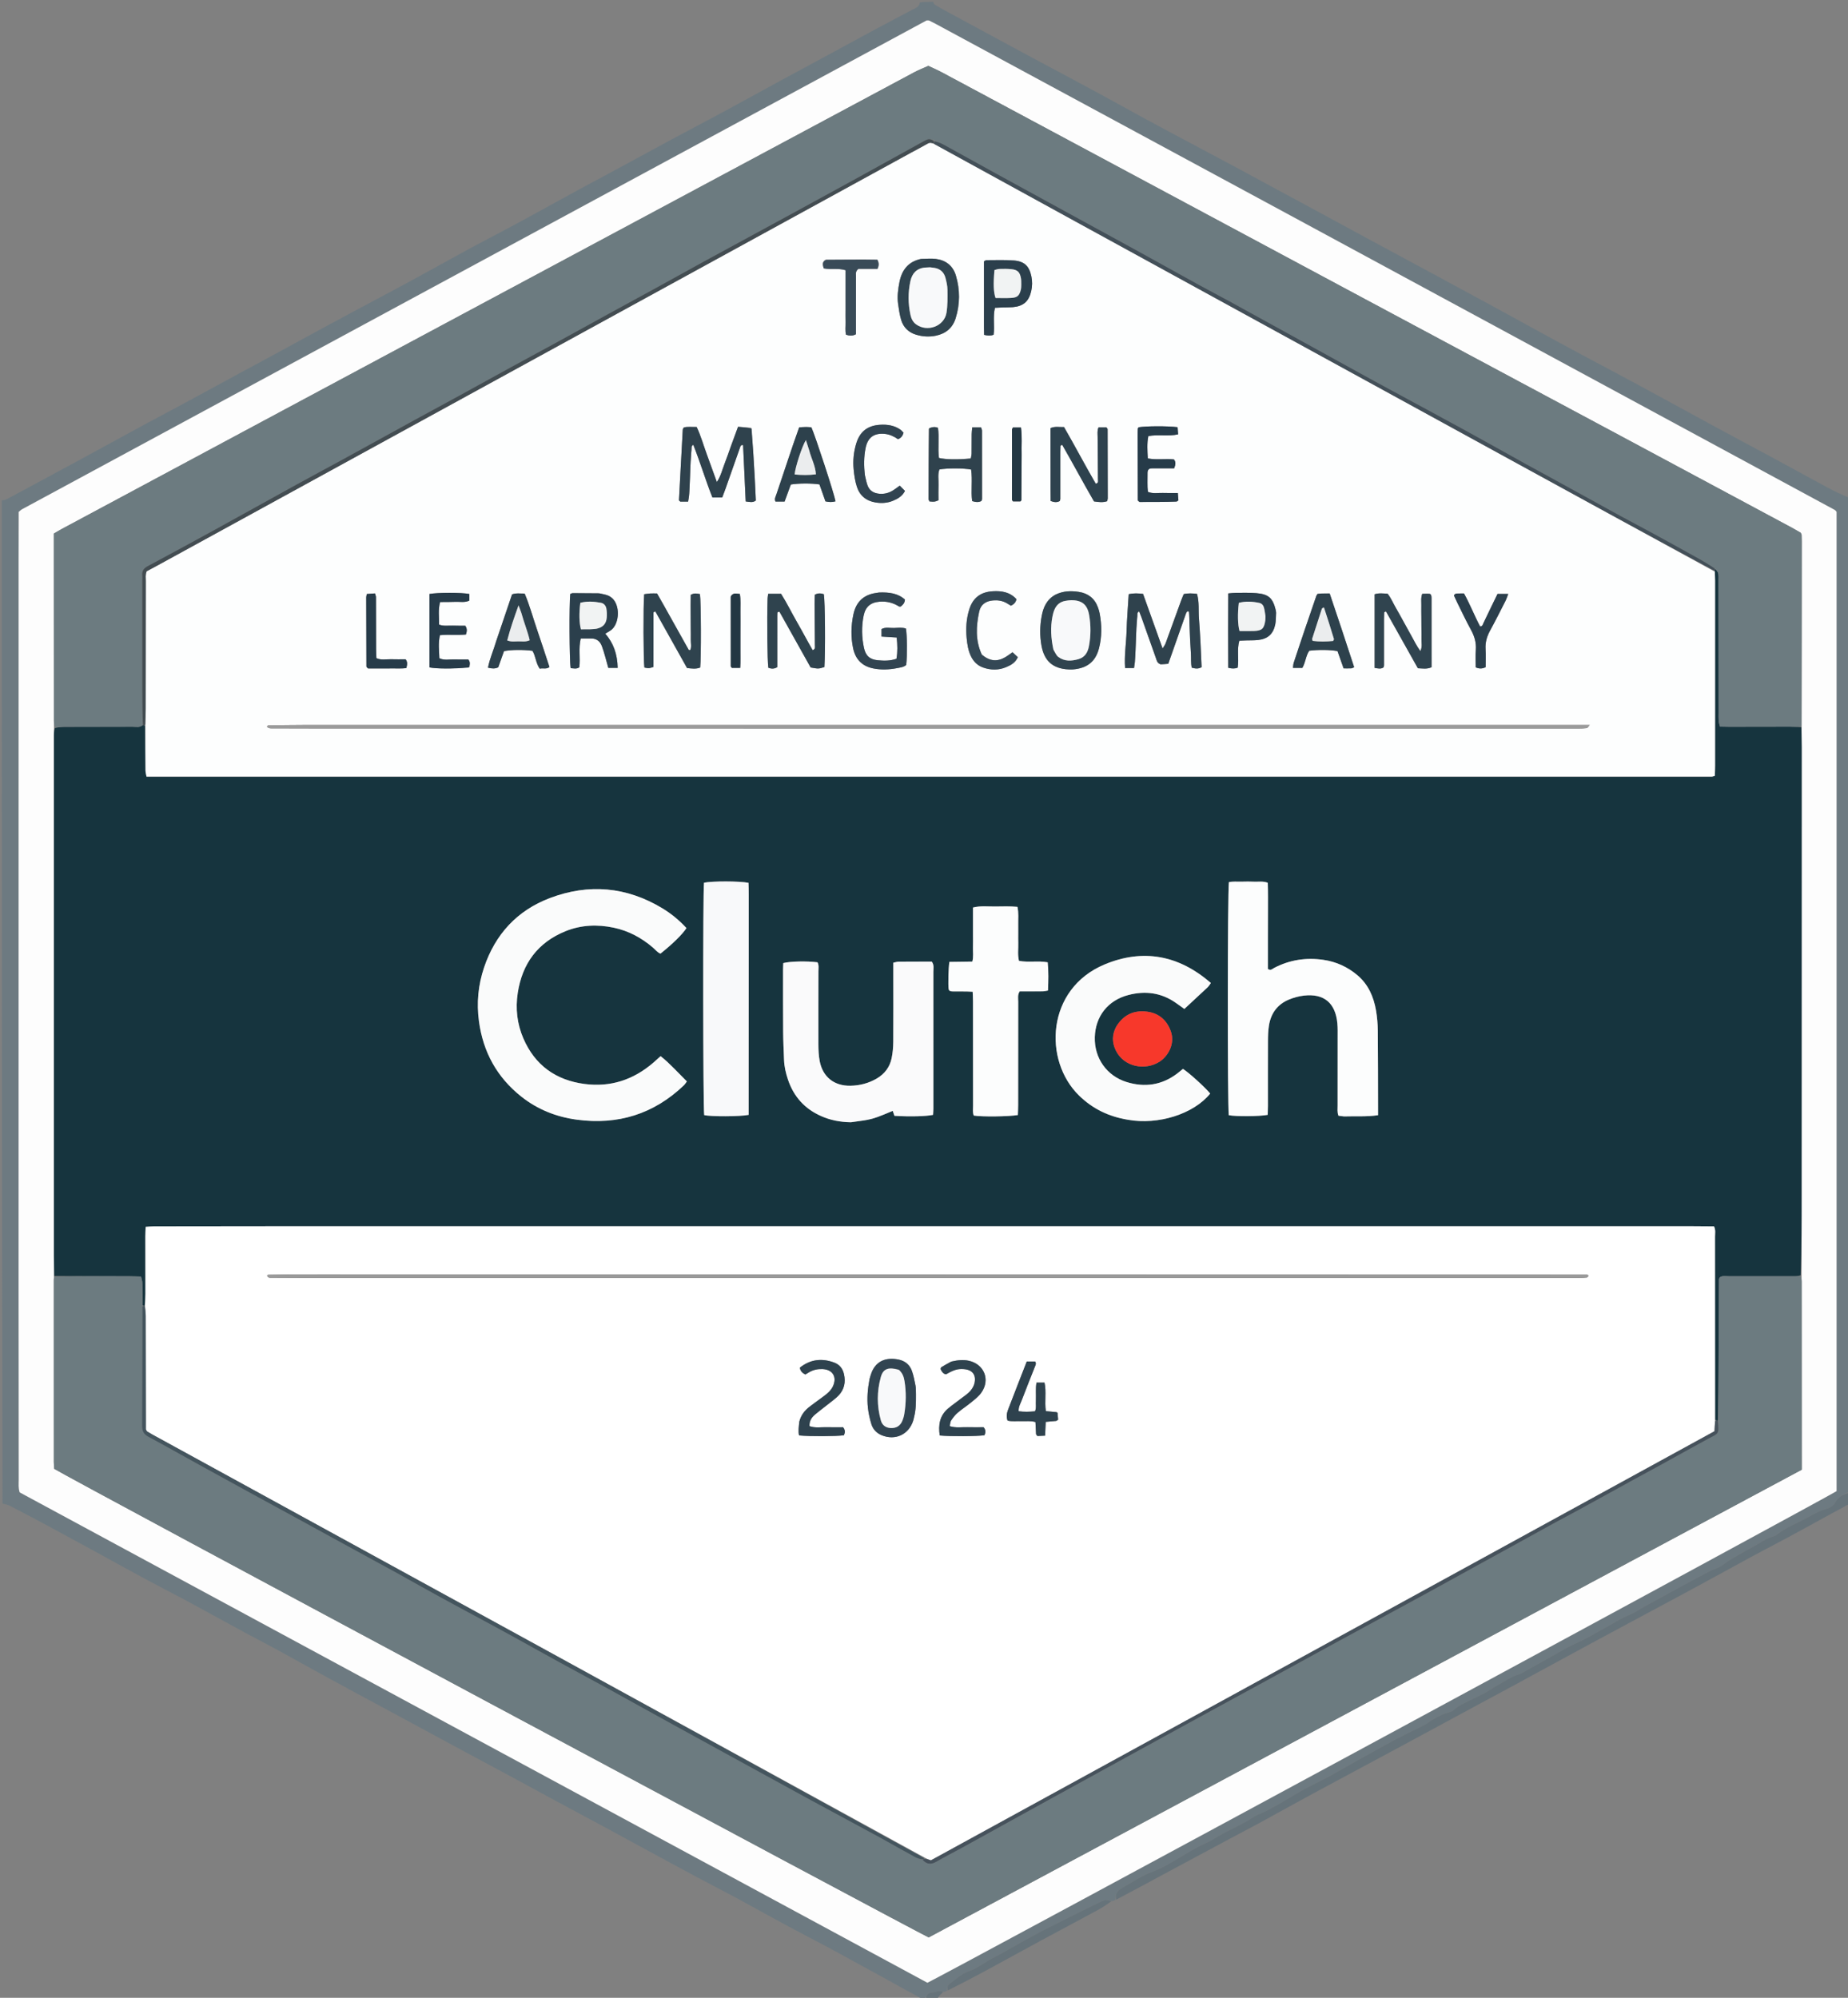 <?xml version="1.0" encoding="UTF-8"?> <svg xmlns="http://www.w3.org/2000/svg" width="185" height="200" viewBox="0 0 185 200" fill="none"><rect x="0" y="0" width="185" height="200" fill="#808080" stroke="none"/><g clip-path="url(#clip0_994_644)"><path d="M94.82 199.271C94.732 199.33 94.645 199.388 94.456 199.407C94.014 199.177 93.714 199.453 93.385 199.457C92.931 199.463 92.664 199.732 92.593 200.186C92.593 200.186 92.5 200.186 92.454 200.186C91.17 199.497 89.934 198.804 88.694 198.12C87.428 197.421 86.157 196.731 84.888 196.037C84.185 195.653 83.485 195.264 82.778 194.889C81.499 194.209 80.21 193.549 78.936 192.86C77.176 191.909 75.426 190.94 73.671 189.978C73.563 189.919 73.454 189.862 73.344 189.804C72.064 189.13 70.779 188.462 69.503 187.779C67.955 186.952 66.413 186.113 64.871 185.276C63.518 184.542 62.171 183.8 60.817 183.07C59.109 182.148 57.395 181.238 55.687 180.316C54.252 179.542 52.823 178.754 51.388 177.979C49.736 177.087 48.078 176.205 46.425 175.314C44.148 174.086 41.874 172.854 39.599 171.624C37.324 170.395 35.045 169.172 32.774 167.934C31.044 166.992 29.327 166.025 27.599 165.08C26.598 164.534 25.582 164.016 24.579 163.474C23.172 162.714 21.771 161.942 20.366 161.176C19.691 160.807 19.017 160.433 18.337 160.072C17.086 159.408 15.826 158.761 14.578 158.091C13.303 157.407 12.04 156.701 10.77 156.008C8.744 154.902 6.719 153.793 4.688 152.697C3.467 152.038 2.237 151.398 1.006 150.76C0.791 150.648 0.55 150.589 0.253 150.531C0.185 117.095 0.185 83.635 0.185 50.087C0.407 50.08 0.601 50.018 0.801 49.91C2.888 48.781 4.98 47.663 7.066 46.532C9.668 45.121 12.262 43.699 14.863 42.288C15.947 41.7 17.042 41.132 18.127 40.546C20.079 39.491 22.026 38.427 23.976 37.369C24.924 36.855 25.876 36.346 26.824 35.832C28.855 34.728 30.884 33.62 32.915 32.518C33.755 32.062 34.599 31.613 35.441 31.162C37.37 30.13 39.304 29.107 41.228 28.064C43.043 27.08 44.845 26.072 46.657 25.082C47.522 24.61 48.397 24.155 49.268 23.692C50.356 23.112 51.449 22.541 52.532 21.951C54.344 20.963 56.149 19.96 57.961 18.97C58.826 18.497 59.702 18.045 60.569 17.575C62.792 16.373 65.012 15.164 67.234 13.961C68.075 13.507 68.92 13.06 69.763 12.611C70.824 12.046 71.889 11.488 72.945 10.914C74.758 9.928 76.566 8.93 78.378 7.941C79.298 7.439 80.224 6.949 81.146 6.45C83.367 5.247 85.585 4.038 87.809 2.84C88.976 2.211 90.156 1.607 91.322 0.977C91.637 0.807 92.029 0.71 92.092 0.239C92.476 0.186 92.915 0.186 93.436 0.186C93.446 0.322 93.506 0.423 93.618 0.49C93.963 0.694 94.309 0.896 94.661 1.087C96.692 2.189 98.724 3.287 100.757 4.386C101.651 4.869 102.545 5.353 103.441 5.833C105.425 6.896 107.413 7.948 109.392 9.019C111.099 9.942 112.795 10.886 114.498 11.816C115.39 12.304 116.287 12.783 117.184 13.262C119.196 14.335 121.213 15.401 123.223 16.48C125.531 17.718 127.834 18.966 130.137 20.213C132.386 21.43 134.633 22.653 136.883 23.87C139.214 25.13 141.548 26.383 143.879 27.643C146.102 28.845 148.324 30.049 150.543 31.257C152.22 32.171 153.891 33.096 155.567 34.012C156.487 34.514 157.409 35.011 158.333 35.505C160.317 36.566 162.308 37.615 164.287 38.686C166.781 40.035 169.264 41.406 171.756 42.758C173.653 43.786 175.561 44.795 177.46 45.822C179.304 46.819 181.138 47.834 182.984 48.827C183.662 49.192 184.362 49.515 185.119 49.836C185.185 82.967 185.185 116.119 185.119 149.368C184.49 149.593 184.035 149.847 183.741 150.385C183.563 150.712 183.24 150.942 182.873 151.043C182.151 151.242 181.516 151.609 180.866 151.964C179.869 152.51 178.791 152.909 177.89 153.63C177.796 153.706 177.679 153.769 177.563 153.799C176.799 153.994 176.19 154.49 175.51 154.847C174.992 155.119 174.483 155.408 173.976 155.701C173.55 155.947 173.108 156.178 172.722 156.478C172.374 156.749 172.019 156.967 171.598 157.095C171.393 157.156 171.202 157.267 171.011 157.368C170.113 157.844 169.214 158.318 168.32 158.805C167.076 159.482 165.836 160.168 164.595 160.852C164.11 161.12 163.651 161.449 163.141 161.656C162.197 162.039 161.36 162.608 160.471 163.086C159.603 163.553 158.761 164.081 157.86 164.472C157.006 164.842 156.225 165.327 155.42 165.774C154.373 166.357 153.33 166.948 152.284 167.533C152.231 167.563 152.17 167.579 152.111 167.597C151.666 167.73 151.256 167.929 150.856 168.171C150.304 168.504 149.728 168.789 149.186 169.15C148.5 169.608 147.721 169.927 146.983 170.306C146.49 170.559 145.975 170.769 145.561 171.161C145.432 171.283 145.25 171.377 145.076 171.42C144.25 171.623 143.549 172.056 142.859 172.532C142.532 172.758 142.15 172.905 141.792 173.086C140.967 173.504 140.131 173.904 139.317 174.344C138.02 175.045 136.735 175.769 135.447 176.488C134.615 176.954 133.789 177.432 132.956 177.897C132.662 178.061 132.355 178.202 132.056 178.356C131.43 178.681 130.793 178.987 130.181 179.337C128.794 180.132 127.466 181.034 125.978 181.645C125.835 181.704 125.692 181.769 125.565 181.855C124.388 182.648 123.065 183.176 121.846 183.892C121.553 184.063 121.271 184.258 120.962 184.393C120.03 184.804 119.159 185.324 118.287 185.842C117.36 186.392 116.451 186.98 115.435 187.35C114.293 187.766 113.307 188.456 112.262 189.046C111.801 189.307 111.609 189.677 111.669 190.192C111.582 190.251 111.495 190.311 111.306 190.33C110.712 190.057 110.291 190.342 109.898 190.532C108.019 191.439 106.157 192.381 104.295 193.324C103.612 193.67 102.945 194.05 102.274 194.421C101.308 194.956 100.36 195.524 99.378 196.027C98.561 196.445 97.848 197.048 96.969 197.35C96.225 197.606 95.674 198.157 95.058 198.609C94.831 198.775 94.817 199.021 94.82 199.271ZM129.11 21.534C117.302 15.156 105.494 8.778 93.686 2.401C93.469 2.284 93.248 2.175 93.027 2.065C93.001 2.052 92.967 2.051 92.937 2.048C92.907 2.045 92.876 2.047 92.759 2.047C62.62 18.334 32.413 34.658 2.207 50.984C2.101 51.041 2.015 51.134 1.873 51.247C1.873 51.529 1.874 51.836 1.873 52.143C1.87 53.408 1.864 54.674 1.864 55.939C1.862 80.318 1.861 104.698 1.861 129.077C1.861 135.434 1.868 141.791 1.876 148.148C1.876 148.545 1.822 148.949 1.973 149.406C32.251 165.763 62.566 182.14 92.841 198.496C94.051 197.961 183.219 149.742 183.856 149.279C183.856 116.596 183.856 83.891 183.856 51.238C183.773 51.148 183.739 51.087 183.688 51.059C165.535 41.239 147.382 31.421 129.11 21.534Z" fill="#6D7A81"></path><path d="M111.734 190.182C111.609 189.676 111.801 189.306 112.262 189.045C113.307 188.456 114.293 187.766 115.435 187.35C116.451 186.979 117.36 186.392 118.286 185.842C119.159 185.323 120.03 184.803 120.962 184.393C121.271 184.257 121.553 184.063 121.846 183.891C123.065 183.175 124.388 182.647 125.565 181.854C125.692 181.768 125.835 181.703 125.978 181.645C127.466 181.033 128.794 180.131 130.181 179.337C130.793 178.986 131.43 178.68 132.056 178.356C132.355 178.201 132.662 178.06 132.956 177.896C133.789 177.431 134.615 176.953 135.447 176.488C136.735 175.768 138.02 175.044 139.317 174.343C140.131 173.904 140.967 173.504 141.792 173.085C142.15 172.904 142.532 172.757 142.859 172.531C143.549 172.055 144.25 171.622 145.076 171.419C145.25 171.376 145.432 171.282 145.561 171.16C145.975 170.768 146.49 170.558 146.983 170.305C147.721 169.926 148.5 169.607 149.186 169.15C149.728 168.788 150.304 168.503 150.856 168.17C151.256 167.928 151.666 167.729 152.111 167.596C152.17 167.578 152.231 167.562 152.284 167.532C153.33 166.947 154.373 166.356 155.42 165.773C156.225 165.326 157.006 164.842 157.86 164.471C158.761 164.08 159.603 163.552 160.471 163.085C161.36 162.608 162.197 162.038 163.141 161.655C163.651 161.448 164.11 161.12 164.595 160.852C165.836 160.167 167.076 159.481 168.32 158.804C169.214 158.318 170.113 157.843 171.011 157.367C171.202 157.266 171.393 157.156 171.598 157.094C172.019 156.966 172.374 156.748 172.722 156.477C173.108 156.177 173.55 155.947 173.976 155.7C174.483 155.407 174.992 155.118 175.51 154.846C176.19 154.489 176.799 153.993 177.563 153.798C177.679 153.768 177.796 153.705 177.89 153.629C178.791 152.909 179.868 152.509 180.866 151.963C181.516 151.608 182.151 151.241 182.873 151.042C183.24 150.941 183.563 150.711 183.741 150.384C184.035 149.846 184.49 149.592 185.119 149.454C185.185 149.822 185.185 150.2 185.185 150.659C184.913 150.584 184.72 150.796 184.518 150.901C183.808 151.272 183.106 151.659 182.403 152.043C181.294 152.649 180.191 153.264 179.078 153.863C177.884 154.506 176.678 155.126 175.485 155.771C173.697 156.738 171.916 157.72 170.13 158.692C169.21 159.193 168.287 159.69 167.364 160.185C164.649 161.643 161.93 163.094 159.219 164.559C156.616 165.965 154.021 167.385 151.422 168.797C150.501 169.297 149.575 169.788 148.653 170.286C145.671 171.897 142.691 173.512 139.706 175.12C136.939 176.61 134.164 178.087 131.399 179.582C129.664 180.519 127.945 181.485 126.213 182.428C125.185 182.988 124.145 183.528 123.112 184.08C121.265 185.069 119.418 186.058 117.573 187.052C115.647 188.09 113.724 189.133 111.734 190.182Z" fill="#66737A"></path><path d="M92.674 200.185C92.664 199.731 92.931 199.463 93.385 199.457C93.714 199.452 94.014 199.177 94.403 199.413C94.338 199.544 94.217 199.619 94.115 199.716C93.997 199.829 93.895 199.961 93.838 200.135C93.511 200.185 93.133 200.185 92.674 200.185Z" fill="#66737A"></path><path d="M94.886 199.263C94.817 199.02 94.831 198.775 95.058 198.608C95.674 198.156 96.225 197.605 96.969 197.349C97.848 197.047 98.561 196.444 99.378 196.026C100.36 195.523 101.308 194.955 102.274 194.42C102.945 194.049 103.612 193.669 104.295 193.323C106.157 192.38 108.019 191.438 109.898 190.531C110.291 190.342 110.712 190.057 111.252 190.335C110.802 190.678 110.312 190.993 109.801 191.27C107.91 192.293 106.009 193.297 104.119 194.321C102.255 195.329 100.404 196.36 98.539 197.367C97.351 198.009 96.148 198.626 94.886 199.263Z" fill="#66737A"></path><path d="M129.169 21.568C147.382 31.42 165.535 41.238 183.688 51.058C183.739 51.086 183.773 51.147 183.856 51.237C183.856 83.89 183.856 116.596 183.856 149.279C183.219 149.742 94.051 197.961 92.841 198.496C62.566 182.14 32.251 165.762 1.973 149.405C1.822 148.949 1.876 148.545 1.876 148.148C1.868 141.791 1.861 135.433 1.861 129.076C1.861 104.697 1.863 80.318 1.864 55.938C1.864 54.673 1.87 53.408 1.873 52.142C1.874 51.836 1.873 51.529 1.873 51.247C2.015 51.133 2.101 51.04 2.207 50.983C32.413 34.657 62.62 18.334 92.759 2.047C92.876 2.047 92.907 2.045 92.937 2.047C92.967 2.05 93.001 2.051 93.027 2.064C93.248 2.175 93.469 2.283 93.686 2.4C105.494 8.778 117.302 15.156 129.169 21.568ZM180.354 127.586C180.354 124.964 180.354 122.342 180.354 119.72C180.357 104.757 180.361 89.795 180.362 74.832C180.362 74.154 180.341 73.476 180.358 72.624C180.362 66.483 180.366 60.343 180.369 54.202C180.369 53.986 180.362 53.77 180.356 53.555C180.355 53.525 180.344 53.494 180.333 53.465C180.323 53.438 180.306 53.412 180.262 53.331C179.988 53.174 179.673 52.984 179.348 52.809C173.639 49.747 167.931 46.685 162.22 43.627C153.11 38.749 143.997 33.876 134.887 28.998C126.457 24.483 118.029 19.964 109.601 15.447C104.489 12.707 99.378 9.966 94.265 7.23C93.832 6.999 93.379 6.805 92.935 6.594C92.461 6.808 91.973 6.994 91.515 7.239C77.59 14.693 63.669 22.153 49.746 29.611C41.616 33.967 33.485 38.322 25.355 42.679C18.965 46.103 12.576 49.528 6.188 52.955C5.921 53.098 5.664 53.258 5.388 53.418C5.388 53.771 5.388 54.079 5.388 54.386C5.39 60.31 5.392 66.235 5.395 72.16C5.396 72.375 5.416 72.59 5.404 72.974C5.401 73.19 5.396 73.406 5.396 73.621C5.395 91.017 5.395 108.412 5.396 125.807C5.397 126.454 5.421 127.101 5.395 127.921C5.392 128.014 5.386 128.106 5.386 128.198C5.386 134.247 5.386 140.295 5.388 146.343C5.388 146.586 5.413 146.829 5.425 147.043C6.205 147.611 91.916 193.495 92.969 193.959C122.061 178.376 151.205 162.77 180.37 147.135C180.37 146.848 180.37 146.604 180.37 146.36C180.367 140.342 180.365 134.325 180.361 128.308C180.36 128.124 180.339 127.94 180.354 127.586Z" fill="#FDFDFD"></path><path d="M5.434 127.748C5.421 127.101 5.397 126.454 5.396 125.807C5.395 108.412 5.395 91.017 5.396 73.621C5.396 73.406 5.401 73.19 5.498 72.882C5.929 72.782 6.265 72.765 6.601 72.765C8.834 72.762 11.067 72.767 13.301 72.758C13.625 72.757 13.98 72.862 14.303 72.596C14.343 72.6 14.421 72.616 14.421 72.616C14.421 72.616 14.502 72.61 14.522 72.693C14.548 74.227 14.55 75.677 14.564 77.127C14.566 77.328 14.629 77.528 14.667 77.75C66.937 77.75 119.149 77.75 171.361 77.747C171.446 77.747 171.531 77.703 171.671 77.665C171.679 77.333 171.696 77 171.696 76.668C171.698 70.496 171.698 64.324 171.696 58.152C171.696 57.844 171.676 57.536 171.671 57.16C171.675 57.047 171.672 57.001 171.741 56.99C171.881 57.154 171.992 57.277 172.012 57.414C172.048 57.655 172.032 57.905 172.032 58.151C172.036 62.552 172.04 66.953 172.044 71.354C172.044 71.631 172.032 71.909 172.053 72.185C172.066 72.358 172.131 72.527 172.184 72.745C172.523 72.751 172.827 72.762 173.131 72.762C175.131 72.759 177.132 72.751 179.132 72.752C179.532 72.752 179.931 72.782 180.331 72.798C180.341 73.476 180.362 74.154 180.362 74.832C180.36 89.795 180.357 104.757 180.354 119.72C180.354 122.342 180.354 124.964 180.257 127.674C179.975 127.765 179.79 127.77 179.605 127.77C177.417 127.768 175.228 127.763 173.04 127.767C172.741 127.767 172.423 127.689 172.17 127.878C172.131 127.962 172.083 128.016 172.083 128.07C172.063 132.786 172.046 137.501 171.979 142.216C171.859 142.213 171.791 142.212 171.711 142.125C171.698 141.701 171.696 141.361 171.696 141.022C171.695 135.283 171.696 129.544 171.69 123.805C171.69 123.479 171.766 123.135 171.587 122.774C170.775 122.767 169.978 122.756 169.18 122.756C121.851 122.756 74.521 122.756 27.191 122.758C23.273 122.758 19.354 122.764 15.436 122.771C15.166 122.772 14.896 122.802 14.582 122.821C14.57 123.176 14.55 123.479 14.55 123.782C14.55 125.695 14.557 127.608 14.557 129.521C14.556 129.921 14.532 130.321 14.476 130.716C14.381 130.73 14.325 130.736 14.268 130.646C14.263 129.854 14.268 129.149 14.25 128.443C14.245 128.242 14.172 128.043 14.121 127.797C13.71 127.787 13.345 127.771 12.98 127.77C10.465 127.761 7.949 127.755 5.434 127.748ZM65.38 106.408C63.404 108.113 61.114 108.856 58.526 108.518C55.644 108.143 53.546 106.643 52.386 103.942C51.765 102.494 51.592 100.971 51.83 99.411C52.279 96.46 53.839 94.346 56.623 93.219C58.177 92.59 59.805 92.525 61.444 92.872C62.924 93.186 64.215 93.877 65.359 94.86C65.608 95.073 65.816 95.35 66.115 95.472C67.352 94.484 68.313 93.541 68.72 92.912C68.013 92.145 67.21 91.476 66.312 90.933C62.723 88.764 58.926 88.434 55.037 89.911C51.768 91.152 49.578 93.533 48.459 96.857C47.871 98.606 47.699 100.398 47.947 102.239C48.362 105.32 49.749 107.846 52.184 109.778C53.816 111.073 55.693 111.817 57.752 112.092C61.857 112.64 65.439 111.536 68.45 108.663C68.574 108.545 68.665 108.391 68.763 108.265C68.314 107.809 67.908 107.388 67.492 106.977C67.06 106.55 66.631 106.118 66.131 105.734C65.887 105.953 65.682 106.137 65.38 106.408ZM134.61 111.767C135.705 111.729 136.808 111.814 137.955 111.644C137.955 111.377 137.955 111.166 137.955 110.955C137.948 108.364 137.953 105.774 137.928 103.184C137.921 102.509 137.866 101.826 137.751 101.161C137.515 99.793 136.98 98.556 135.893 97.636C134.909 96.802 133.771 96.279 132.486 96.092C130.755 95.84 129.11 96.088 127.553 96.9C127.378 96.992 127.218 97.201 126.927 97.007C126.927 96.085 126.927 95.132 126.928 94.179C126.929 93.192 126.934 92.205 126.934 91.218C126.934 90.267 126.947 89.314 126.913 88.375C126.434 88.194 125.999 88.284 125.573 88.266C125.142 88.249 124.71 88.25 124.279 88.263C123.856 88.276 123.427 88.222 123.024 88.314C122.884 89.314 122.879 110.686 123.011 111.644C123.75 111.784 126.074 111.769 126.908 111.609C126.915 111.318 126.929 111.014 126.93 110.71C126.931 108.551 126.924 106.393 126.934 104.234C126.936 103.711 126.95 103.182 127.032 102.667C127.224 101.456 127.874 100.552 129.017 100.074C129.494 99.874 130.014 99.731 130.527 99.671C132.563 99.433 133.691 100.435 133.88 102.435C133.927 102.925 133.911 103.421 133.911 103.914C133.911 106.165 133.904 108.417 133.908 110.668C133.908 110.999 133.855 111.34 133.991 111.697C134.146 111.721 134.294 111.743 134.61 111.767ZM85.247 112.348C85.945 112.233 86.66 112.176 87.339 111.988C88.037 111.795 88.7 111.474 89.37 111.212C89.435 111.399 89.493 111.563 89.543 111.708C91.107 111.8 92.712 111.761 93.403 111.611C93.415 111.412 93.437 111.202 93.438 110.992C93.442 110.221 93.438 109.449 93.438 108.678C93.439 104.883 93.444 101.087 93.437 97.292C93.437 96.968 93.533 96.618 93.28 96.27C92.186 96.27 91.078 96.266 89.97 96.274C89.799 96.275 89.628 96.337 89.429 96.376C89.429 96.73 89.429 97.037 89.429 97.344C89.43 99.658 89.44 101.972 89.424 104.286C89.419 104.838 89.372 105.398 89.26 105.937C89.076 106.823 88.565 107.505 87.778 107.968C86.962 108.448 86.073 108.678 85.133 108.695C83.501 108.724 82.356 107.812 82.055 106.212C81.954 105.67 81.929 105.108 81.927 104.555C81.918 102.117 81.933 99.68 81.932 97.242C81.931 96.939 81.995 96.625 81.84 96.338C80.77 96.201 79.093 96.234 78.413 96.416C78.405 96.642 78.389 96.884 78.389 97.125C78.39 99.193 78.384 101.26 78.4 103.327C78.407 104.253 78.455 105.177 78.489 106.102C78.514 106.786 78.668 107.446 78.886 108.091C79.46 109.79 80.561 111.011 82.209 111.736C83.125 112.14 84.085 112.333 85.247 112.348ZM113.002 112.115C115.916 112.633 119.478 111.55 121.15 109.477C120.626 108.839 118.998 107.363 118.423 107.009C118.236 107.16 118.049 107.319 117.854 107.468C116.311 108.638 114.596 108.888 112.777 108.322C110.786 107.704 109.54 105.92 109.599 103.835C109.658 101.756 110.896 100.147 112.959 99.611C114.651 99.171 116.26 99.373 117.719 100.404C117.991 100.596 118.261 100.79 118.566 101.007C119.361 100.268 120.129 99.56 120.889 98.844C121.011 98.729 121.096 98.575 121.218 98.412C118.009 95.614 114.421 94.954 110.588 96.548C104.733 98.983 104.41 106.174 108.041 109.695C109.393 111.006 110.992 111.789 113.002 112.115ZM95.489 99.256C96.098 99.265 96.709 99.236 97.373 99.285C97.386 99.645 97.406 99.946 97.406 100.247C97.409 103.733 97.406 107.219 97.412 110.706C97.413 111.035 97.359 111.376 97.48 111.68C98.267 111.816 100.996 111.785 101.899 111.626C101.908 111.31 101.926 110.979 101.927 110.647C101.929 107.191 101.925 103.736 101.932 100.28C101.933 99.954 101.849 99.607 102.077 99.249C102.833 99.249 103.602 99.253 104.371 99.245C104.543 99.243 104.714 99.195 104.909 99.165C104.955 98.191 104.978 97.278 104.882 96.337C103.909 96.162 102.949 96.375 102.008 96.189C101.858 95.584 101.953 94.997 101.937 94.416C101.92 93.8 101.946 93.182 101.932 92.566C101.918 91.985 101.995 91.399 101.852 90.785C101.103 90.715 100.366 90.741 99.632 90.751C98.906 90.76 98.17 90.659 97.406 90.853C97.406 91.318 97.407 91.748 97.406 92.177C97.406 92.64 97.406 93.103 97.406 93.565C97.406 93.997 97.415 94.43 97.403 94.861C97.39 95.313 97.467 95.774 97.338 96.265C96.542 96.276 95.784 96.287 95.041 96.297C94.944 96.901 94.903 98.636 94.97 99.019C95.004 99.209 95.146 99.25 95.489 99.256ZM74.951 95.833C74.951 95.001 74.951 94.169 74.951 93.337C74.951 92.505 74.954 91.672 74.951 90.84C74.947 90.015 74.964 89.189 74.93 88.38C74.026 88.198 71.281 88.199 70.476 88.369C70.36 89.261 70.378 110.869 70.496 111.633C71.138 111.792 74.078 111.787 74.943 111.612C74.945 106.423 74.948 101.22 74.951 95.833ZM111.738 102.784C111.311 103.575 111.31 104.359 111.709 105.173C112.512 106.812 114.623 107.216 116.085 106.283C116.856 105.791 117.691 104.552 117.196 103.21C116.79 102.11 115.991 101.421 114.814 101.277C113.545 101.123 112.509 101.551 111.738 102.784Z" fill="#16343E"></path><path d="M180.344 72.711C179.931 72.782 179.532 72.752 179.132 72.752C177.132 72.751 175.131 72.759 173.131 72.762C172.827 72.762 172.523 72.751 172.184 72.745C172.131 72.527 172.066 72.358 172.053 72.185C172.032 71.909 172.044 71.631 172.044 71.354C172.04 66.953 172.036 62.552 172.032 58.151C172.032 57.905 172.048 57.655 172.012 57.414C171.992 57.277 171.881 57.154 171.722 56.939C171.158 56.572 170.689 56.279 170.207 56.011C168.672 55.155 167.135 54.303 165.593 53.461C164.484 52.854 163.36 52.274 162.25 51.667C159.843 50.35 157.441 49.023 155.036 47.702C154.279 47.286 153.517 46.88 152.762 46.461C150.74 45.34 148.726 44.204 146.698 43.093C144.264 41.76 141.818 40.448 139.378 39.126C138.646 38.729 137.914 38.334 137.184 37.932C134.861 36.654 132.538 35.374 130.216 34.095C129.136 33.5 128.056 32.904 126.975 32.309C125.679 31.595 124.385 30.877 123.086 30.169C122.084 29.623 121.07 29.098 120.07 28.548C117.882 27.345 115.702 26.127 113.515 24.923C111.516 23.823 109.511 22.734 107.509 21.639C104.884 20.204 102.259 18.771 99.637 17.332C97.907 16.383 96.184 15.421 94.454 14.473C94.158 14.311 93.839 14.19 93.477 14.011C93.246 13.96 93.055 13.903 92.895 13.95C92.662 14.018 92.447 14.155 92.231 14.274C90.044 15.481 87.861 16.693 85.672 17.897C83.673 18.996 81.669 20.089 79.665 21.181C77.363 22.435 75.059 23.685 72.756 24.937C71.997 25.349 71.237 25.758 70.48 26.174C68.778 27.111 67.08 28.053 65.377 28.988C63.917 29.79 62.453 30.582 60.992 31.383C59.262 32.331 57.536 33.288 55.804 34.235C54.289 35.064 52.768 35.881 51.253 36.71C49.495 37.672 47.742 38.645 45.984 39.607C44.469 40.437 42.948 41.255 41.434 42.086C39.081 43.375 36.733 44.673 34.38 45.961C32.811 46.82 31.232 47.66 29.665 48.523C26.937 50.025 24.218 51.544 21.489 53.043C19.272 54.26 17.05 55.467 14.82 56.659C14.419 56.873 14.193 57.128 14.24 57.595C14.259 57.778 14.241 57.965 14.241 58.15C14.241 61.792 14.24 65.433 14.243 69.075C14.244 70.248 14.256 71.42 14.263 72.593C13.98 72.862 13.625 72.757 13.3 72.758C11.067 72.768 8.834 72.763 6.601 72.765C6.265 72.766 5.929 72.782 5.509 72.798C5.416 72.59 5.396 72.375 5.395 72.16C5.392 66.235 5.39 60.311 5.388 54.386C5.388 54.079 5.388 53.772 5.388 53.418C5.664 53.258 5.921 53.098 6.188 52.955C12.576 49.528 18.965 46.103 25.355 42.679C33.485 38.322 41.616 33.967 49.746 29.611C63.669 22.153 77.59 14.693 91.515 7.239C91.973 6.995 92.461 6.808 92.935 6.594C93.379 6.805 93.832 6.999 94.265 7.23C99.378 9.966 104.489 12.707 109.601 15.447C118.029 19.964 126.457 24.483 134.887 28.998C143.997 33.876 153.11 38.749 162.22 43.627C167.931 46.685 173.639 49.747 179.348 52.81C179.673 52.984 179.988 53.175 180.262 53.331C180.306 53.413 180.322 53.438 180.333 53.465C180.344 53.494 180.355 53.525 180.356 53.555C180.362 53.77 180.369 53.986 180.369 54.202C180.366 60.343 180.362 66.483 180.344 72.711Z" fill="#6C7B80"></path><path d="M5.415 127.834C7.949 127.754 10.465 127.761 12.98 127.77C13.345 127.771 13.71 127.786 14.121 127.796C14.172 128.042 14.245 128.242 14.25 128.443C14.268 129.148 14.263 129.854 14.258 130.733C14.245 134.854 14.247 138.801 14.225 142.749C14.223 143.277 14.399 143.593 14.871 143.846C16.582 144.763 18.27 145.721 19.97 146.659C21.75 147.641 23.532 148.62 25.316 149.597C26.802 150.411 28.293 151.218 29.78 152.031C32.294 153.406 34.806 154.784 37.32 156.16C38.104 156.589 38.892 157.01 39.674 157.443C41.156 158.264 42.629 159.101 44.116 159.914C45.846 160.861 47.586 161.789 49.321 162.727C50.08 163.138 50.838 163.551 51.593 163.968C53.103 164.803 54.607 165.647 56.12 166.476C57.714 167.35 59.319 168.205 60.913 169.08C63.073 170.267 65.224 171.47 67.383 172.659C69.947 174.07 72.516 175.474 75.083 176.881C77.001 177.933 78.916 178.99 80.838 180.035C83.248 181.344 85.666 182.639 88.076 183.948C89.023 184.463 89.95 185.015 90.903 185.52C91.361 185.763 91.791 186.088 92.366 186.204C92.809 186.672 93.234 186.669 93.729 186.382C94.582 185.889 95.464 185.444 96.327 184.969C99.16 183.407 101.99 181.839 104.823 180.278C107.251 178.94 109.682 177.607 112.113 176.273C114.733 174.835 117.353 173.396 119.975 171.962C122.002 170.853 124.033 169.751 126.061 168.643C128.656 167.224 131.247 165.799 133.844 164.382C136.143 163.128 138.447 161.883 140.748 160.633C141.507 160.222 142.266 159.812 143.022 159.396C144.777 158.432 146.53 157.464 148.284 156.498C149.013 156.097 149.743 155.699 150.471 155.297C152.144 154.375 153.815 153.449 155.49 152.531C156.382 152.042 157.283 151.571 158.175 151.083C159.986 150.091 161.792 149.092 163.602 148.098C164.412 147.653 165.228 147.219 166.038 146.773C167.684 145.867 169.323 144.948 170.975 144.051C172.061 143.461 172.105 143.663 172.03 142.216C172.046 137.501 172.063 132.786 172.083 128.07C172.083 128.016 172.131 127.961 172.17 127.878C172.423 127.689 172.741 127.767 173.04 127.766C175.228 127.763 177.417 127.768 179.605 127.77C179.79 127.77 179.975 127.764 180.244 127.758C180.339 127.939 180.36 128.124 180.36 128.308C180.365 134.325 180.367 140.342 180.369 146.359C180.37 146.604 180.37 146.848 180.37 147.135C151.205 162.77 122.06 178.376 92.969 193.959C91.916 193.495 6.205 147.611 5.425 147.043C5.413 146.829 5.388 146.586 5.388 146.343C5.386 140.295 5.386 134.246 5.386 128.198C5.386 128.106 5.392 128.013 5.415 127.834Z" fill="#6C7B80"></path><path d="M14.518 130.72C14.532 130.32 14.556 129.921 14.557 129.521C14.558 127.608 14.55 125.695 14.55 123.782C14.55 123.479 14.57 123.176 14.582 122.821C14.897 122.802 15.166 122.772 15.436 122.771C19.354 122.764 23.273 122.758 27.191 122.758C74.521 122.756 121.851 122.756 169.18 122.756C169.978 122.756 170.775 122.767 171.587 122.773C171.766 123.135 171.69 123.479 171.69 123.805C171.696 129.544 171.695 135.283 171.696 141.022C171.696 141.361 171.698 141.7 171.689 142.2C171.665 142.665 171.651 142.97 171.637 143.283C145.455 157.621 119.303 171.943 93.192 186.242C92.98 186.166 92.836 186.114 92.648 186.014C66.818 171.847 41.033 157.729 15.248 143.61C15.086 143.521 14.929 143.424 14.77 143.33C14.744 143.315 14.718 143.296 14.698 143.273C14.679 143.251 14.669 143.221 14.604 143.096C14.604 142.796 14.604 142.396 14.604 141.997C14.599 138.574 14.597 135.151 14.587 131.728C14.586 131.392 14.542 131.056 14.518 130.72ZM32.315 127.573C31.389 127.573 30.463 127.569 29.537 127.575C28.643 127.582 27.75 127.598 26.856 127.616C26.814 127.617 26.774 127.674 26.74 127.699C26.829 127.959 27.036 127.919 27.204 127.921C28.099 127.932 28.994 127.934 29.889 127.934C72.602 127.936 115.316 127.937 158.029 127.937C158.306 127.937 158.584 127.925 158.859 127.894C158.921 127.887 158.971 127.78 159.032 127.714C158.965 127.664 158.922 127.604 158.879 127.604C116.753 127.591 74.626 127.582 32.315 127.573ZM91.694 139.55C91.682 139.273 91.702 138.99 91.65 138.721C91.551 138.21 91.455 137.69 91.275 137.205C91.059 136.624 90.596 136.246 89.987 136.116C88.677 135.838 87.59 136.253 87.167 137.659C87.123 137.806 87.069 137.952 87.04 138.102C86.863 139.045 86.782 139.998 86.888 140.952C86.948 141.498 87.072 142.044 87.233 142.57C87.392 143.089 87.754 143.474 88.269 143.684C89.636 144.244 90.992 143.604 91.426 142.198C91.463 142.081 91.481 141.958 91.512 141.839C91.691 141.146 91.697 140.437 91.694 139.55ZM95.181 136.323C94.862 136.506 94.542 136.686 94.229 136.877C94.189 136.901 94.185 136.982 94.159 137.05C94.272 137.296 94.4 137.535 94.707 137.582C95.505 137.129 95.854 137.026 96.453 137.06C97.33 137.111 97.751 137.627 97.553 138.482C97.487 138.766 97.314 139.054 97.116 139.273C96.872 139.543 96.553 139.747 96.262 139.973C95.823 140.312 95.368 140.63 94.941 140.982C94.062 141.706 93.92 142.66 94.075 143.707C95.101 143.809 97.822 143.793 98.55 143.686C98.67 143.429 98.709 143.176 98.466 142.879C97.942 142.879 97.391 142.891 96.84 142.876C96.271 142.86 95.689 142.968 95.074 142.773C95.127 142.543 95.124 142.341 95.216 142.203C95.403 141.925 95.612 141.649 95.864 141.434C96.309 141.054 96.806 140.738 97.256 140.365C97.61 140.072 97.988 139.778 98.247 139.409C99.159 138.111 98.511 136.551 96.97 136.224C96.41 136.105 95.868 136.162 95.181 136.323ZM80.009 142.366C79.971 142.816 79.891 143.267 79.995 143.703C81.06 143.808 83.733 143.796 84.481 143.688C84.602 143.431 84.637 143.178 84.398 142.881C83.874 142.881 83.322 142.894 82.772 142.877C82.202 142.86 81.619 142.977 81.037 142.774C81.008 142.256 81.246 141.906 81.579 141.622C82.025 141.244 82.498 140.898 82.955 140.533C83.291 140.264 83.649 140.014 83.945 139.705C84.522 139.103 84.673 138.373 84.488 137.563C84.361 137.009 84.046 136.611 83.519 136.413C82.272 135.944 81.115 136.086 80.07 136.921C80.134 137.276 80.324 137.456 80.621 137.602C80.737 137.532 80.865 137.456 80.993 137.379C81.403 137.135 81.85 137.042 82.322 137.058C83.349 137.094 83.817 137.836 83.388 138.777C83.288 138.995 83.129 139.199 82.957 139.368C82.739 139.582 82.484 139.76 82.237 139.945C81.844 140.241 81.438 140.522 81.049 140.824C80.577 141.19 80.2 141.631 80.009 142.366ZM103.702 140.265C103.671 140.594 103.766 140.936 103.613 141.288C103.059 141.338 102.523 141.364 101.974 141.28C101.949 140.838 102.156 140.518 102.283 140.183C102.708 139.061 103.158 137.948 103.597 136.832C103.661 136.668 103.769 136.505 103.622 136.301C103.367 136.301 103.099 136.301 102.788 136.301C102.158 137.921 101.529 139.523 100.914 141.131C100.783 141.474 100.728 141.839 100.866 142.219C101.334 142.333 101.797 142.255 102.254 142.277C102.707 142.298 103.168 142.218 103.658 142.363C103.678 142.778 103.693 143.173 103.718 143.566C103.722 143.615 103.781 143.66 103.851 143.76C104.081 143.75 104.345 143.738 104.623 143.725C104.644 143.237 104.663 142.812 104.684 142.345C105.06 142.312 105.392 142.288 105.724 142.252C105.776 142.247 105.822 142.193 105.926 142.127C105.91 141.919 105.893 141.681 105.869 141.443C105.867 141.424 105.82 141.41 105.76 141.372C105.439 141.341 105.081 141.308 104.698 141.272C104.552 140.297 104.77 139.34 104.563 138.413C104.28 138.413 104.045 138.413 103.762 138.413C103.657 138.99 103.726 139.542 103.702 140.265Z" fill="white"></path><path d="M171.665 57.228C171.676 57.536 171.696 57.844 171.696 58.152C171.698 64.324 171.698 70.496 171.696 76.668C171.696 77.001 171.68 77.333 171.671 77.665C171.531 77.704 171.446 77.748 171.361 77.748C119.149 77.751 66.937 77.751 14.667 77.751C14.629 77.529 14.566 77.329 14.564 77.128C14.55 75.677 14.548 74.227 14.553 72.611C14.571 71.951 14.584 71.458 14.585 70.964C14.589 66.707 14.589 62.45 14.597 58.193C14.597 57.861 14.537 57.517 14.685 57.189C15.022 57.008 15.348 56.837 15.671 56.66C27.456 50.203 39.239 43.746 51.024 37.291C64.43 29.947 77.838 22.604 91.245 15.261C91.785 14.964 92.335 14.685 92.868 14.376C93.088 14.248 93.278 14.298 93.527 14.415C102.95 19.593 112.331 24.729 121.711 29.867C131.821 35.404 141.93 40.943 152.04 46.481C158.581 50.064 165.124 53.646 171.665 57.228ZM36.019 72.573C34.198 72.573 32.377 72.569 30.556 72.575C29.323 72.578 28.09 72.596 26.857 72.613C26.821 72.614 26.787 72.68 26.72 72.749C26.916 72.963 27.169 72.916 27.397 72.918C28.94 72.926 30.483 72.93 32.026 72.93C74.028 72.933 116.028 72.935 158.03 72.936C158.306 72.936 158.584 72.922 158.858 72.89C158.92 72.883 158.97 72.774 159.148 72.574C118.071 72.574 77.137 72.575 36.019 72.573ZM75.201 42.827C74.778 42.795 74.354 42.763 73.885 42.727C73.645 43.38 73.42 43.983 73.201 44.587C72.98 45.195 72.779 45.811 72.541 46.413C72.308 47.002 72.175 47.637 71.763 48.26C71.408 47.278 71.089 46.386 70.763 45.498C70.425 44.583 70.165 43.637 69.742 42.746C69.267 42.761 68.841 42.689 68.449 42.798C68.401 42.897 68.354 42.95 68.351 43.004C68.222 45.345 68.097 47.685 67.972 50.026C67.97 50.056 67.975 50.09 67.99 50.115C68.004 50.14 68.035 50.156 68.105 50.215C68.324 50.215 68.591 50.215 68.888 50.215C68.921 50.011 68.956 49.832 68.976 49.652C68.997 49.468 69.006 49.283 69.016 49.098C69.028 48.883 69.038 48.667 69.047 48.451C69.056 48.266 69.063 48.081 69.07 47.896C69.077 47.711 69.083 47.526 69.09 47.341C69.096 47.156 69.102 46.971 69.11 46.786C69.117 46.601 69.124 46.416 69.136 46.231C69.149 46.016 69.166 45.8 69.181 45.585C69.194 45.4 69.195 45.214 69.223 45.032C69.246 44.874 69.166 44.678 69.404 44.528C70.105 46.286 70.631 48.079 71.32 49.805C71.675 49.805 71.973 49.805 72.301 49.805C72.409 49.519 72.51 49.265 72.601 49.007C73.094 47.612 73.584 46.216 74.075 44.821C74.124 44.683 74.15 44.512 74.39 44.571C74.477 46.433 74.563 48.299 74.651 50.2C75.037 50.249 75.357 50.345 75.664 50.109C75.628 49.349 75.598 48.61 75.558 47.872C75.468 46.24 75.373 44.608 75.201 42.827ZM116.247 66.514C116.484 66.493 116.721 66.472 116.954 66.451C117.556 64.74 118.138 63.086 118.721 61.432C118.741 61.376 118.772 61.322 118.804 61.271C118.819 61.245 118.844 61.219 118.871 61.209C118.895 61.2 118.928 61.213 119.024 61.223C119.069 61.654 119.063 62.103 119.082 62.549C119.103 63.042 119.116 63.535 119.14 64.027C119.162 64.489 119.19 64.95 119.221 65.412C119.253 65.892 119.204 66.381 119.303 66.841C119.672 66.942 119.967 66.98 120.289 66.792C120.253 65.974 120.222 65.148 120.178 64.322C120.135 63.522 120.089 62.722 120.026 61.924C119.962 61.107 120.068 60.273 119.829 59.451C119.367 59.404 118.946 59.373 118.503 59.475C118.417 59.685 118.33 59.88 118.257 60.079C117.732 61.526 117.212 62.974 116.681 64.419C116.624 64.574 116.512 64.709 116.385 64.921C115.712 63.04 115.07 61.247 114.429 59.453C113.931 59.399 113.483 59.373 112.994 59.484C112.917 60.751 112.814 61.975 112.779 63.202C112.743 64.419 112.538 65.634 112.631 66.878C112.962 66.878 113.227 66.878 113.526 66.878C113.557 66.664 113.588 66.485 113.607 66.305C113.626 66.122 113.635 65.937 113.645 65.752C113.657 65.537 113.666 65.321 113.676 65.106C113.684 64.921 113.692 64.736 113.699 64.552C113.707 64.367 113.713 64.182 113.72 63.997C113.726 63.812 113.732 63.628 113.74 63.443C113.747 63.258 113.753 63.073 113.764 62.889C113.778 62.674 113.796 62.459 113.812 62.243C113.825 62.059 113.826 61.873 113.855 61.691C113.879 61.536 113.793 61.337 114.037 61.201C114.123 61.421 114.204 61.612 114.273 61.807C114.758 63.17 115.239 64.533 115.723 65.896C115.804 66.123 115.832 66.383 116.247 66.514ZM105.168 44.911C105.169 45.773 105.167 46.636 105.171 47.499C105.176 48.386 105.161 49.273 105.181 50.155C105.538 50.291 105.825 50.317 106.099 50.153C106.113 50.099 106.122 50.069 106.128 50.039C106.134 50.009 106.143 49.979 106.143 49.949C106.143 48.377 106.142 46.806 106.142 45.234C106.142 45.05 106.149 44.865 106.156 44.68C106.157 44.654 106.166 44.62 106.184 44.603C106.204 44.583 106.239 44.579 106.341 44.54C107.418 46.411 108.439 48.329 109.519 50.197C109.988 50.266 110.409 50.322 110.834 50.177C110.859 50.066 110.894 49.98 110.894 49.894C110.892 47.583 110.886 45.273 110.879 42.962C110.879 42.935 110.853 42.908 110.836 42.882C110.82 42.857 110.801 42.833 110.768 42.787C110.514 42.787 110.244 42.787 109.97 42.787C109.83 43.115 109.881 43.426 109.883 43.73C109.89 45.147 109.91 46.564 109.916 47.981C109.916 48.138 110.003 48.358 109.694 48.425C108.609 46.553 107.6 44.627 106.519 42.755C106.043 42.771 105.617 42.657 105.168 42.861C105.168 43.5 105.168 44.113 105.168 44.911ZM66.406 60.52C66.196 60.151 65.986 59.782 65.776 59.412C65.504 59.412 65.289 59.402 65.076 59.415C64.874 59.428 64.674 59.465 64.488 59.49C64.389 60.626 64.409 66.133 64.509 66.829C64.97 66.921 64.97 66.916 65.417 66.768C65.417 64.968 65.417 63.151 65.419 61.334C65.419 61.311 65.439 61.282 65.459 61.267C65.483 61.249 65.516 61.243 65.605 61.209C66.663 63.098 67.726 64.997 68.779 66.878C69.265 66.934 69.688 66.992 70.095 66.827C70.2 65.831 70.184 60.245 70.07 59.477C69.791 59.424 69.505 59.345 69.151 59.553C69.147 59.885 69.14 60.251 69.139 60.616C69.138 60.986 69.143 61.355 69.145 61.725C69.147 62.126 69.148 62.527 69.151 62.928C69.153 63.297 69.165 63.668 69.155 64.037C69.145 64.385 69.25 64.748 69.104 65.076C69.013 65.076 68.963 65.088 68.955 65.075C68.127 63.598 67.301 62.119 66.406 60.52ZM77.811 61.562C77.846 61.443 77.724 61.237 78.032 61.241C79.07 63.098 80.119 64.974 81.153 66.821C81.941 66.963 81.941 66.963 82.53 66.779C82.634 65.056 82.598 60.209 82.472 59.486C82.182 59.389 81.894 59.361 81.571 59.538C81.562 59.845 81.543 60.149 81.545 60.453C81.555 61.839 81.573 63.225 81.579 64.611C81.58 64.772 81.651 64.979 81.355 65.092C80.822 64.171 80.329 63.222 79.796 62.298C79.246 61.344 78.764 60.35 78.191 59.447C77.731 59.447 77.338 59.447 76.905 59.447C76.881 59.625 76.847 59.771 76.842 59.918C76.77 62.042 76.815 66.104 76.918 66.851C77.206 66.956 77.494 66.984 77.81 66.79C77.81 65.1 77.81 63.407 77.811 61.562ZM143.306 59.797C143.295 59.64 143.277 59.465 143.086 59.447C142.851 59.425 142.611 59.448 142.376 59.451C142.226 59.865 142.296 60.238 142.287 60.603C142.277 60.973 142.288 61.343 142.29 61.713C142.292 62.114 142.294 62.515 142.297 62.916C142.3 63.286 142.315 63.657 142.303 64.027C142.293 64.373 142.406 64.736 142.19 65.184C141.805 64.659 141.578 64.163 141.311 63.692C141.053 63.236 140.805 62.775 140.551 62.316C140.282 61.831 140.021 61.341 139.74 60.863C139.461 60.39 139.26 59.869 138.907 59.434C138.463 59.421 138.043 59.348 137.612 59.494C137.612 61.969 137.612 64.396 137.612 66.865C137.938 66.913 138.229 67.003 138.507 66.811C138.519 66.768 138.528 66.739 138.535 66.709C138.541 66.679 138.551 66.648 138.551 66.618C138.552 65.076 138.551 63.533 138.552 61.991C138.552 61.775 138.559 61.559 138.567 61.344C138.567 61.318 138.581 61.286 138.6 61.27C138.622 61.251 138.656 61.246 138.749 61.211C139.808 63.098 140.873 64.994 141.941 66.898C142.41 66.918 142.834 67.008 143.309 66.799C143.309 64.524 143.309 62.247 143.306 59.797ZM105.614 59.561C104.779 60.019 104.442 60.807 104.281 61.676C104.1 62.651 104.085 63.638 104.259 64.622C104.533 66.168 105.401 66.941 106.966 67.015C107.119 67.022 107.275 67.027 107.428 67.014C108.794 66.898 109.663 66.27 110.017 64.908C110.317 63.754 110.303 62.59 110.089 61.424C110.05 61.213 109.985 61.005 109.911 60.803C109.585 59.907 108.928 59.399 108.003 59.256C107.233 59.138 106.464 59.143 105.614 59.561ZM92.153 25.929C90.906 26.196 90.28 27.052 90.046 28.229C89.903 28.952 89.801 29.693 89.908 30.434C89.987 30.981 90.062 31.536 90.225 32.06C90.447 32.778 90.957 33.273 91.68 33.497C92.335 33.701 93.006 33.746 93.689 33.606C94.685 33.401 95.367 32.824 95.666 31.866C96.11 30.45 96.114 29.007 95.692 27.586C95.401 26.606 94.687 26.049 93.68 25.921C93.226 25.863 92.759 25.91 92.153 25.929ZM59.929 59.393C59.066 59.388 58.203 59.38 57.34 59.381C57.254 59.381 57.169 59.434 57.088 59.461C56.976 60.501 57 66.136 57.127 66.891C57.41 66.898 57.703 67.006 57.995 66.804C58.11 65.861 57.899 64.905 58.138 63.921C58.513 63.921 58.849 63.923 59.184 63.921C59.713 63.918 60.061 64.188 60.245 64.663C60.378 65.006 60.477 65.363 60.581 65.718C60.692 66.097 60.792 66.479 60.897 66.862C61.246 66.862 61.54 66.862 61.834 66.862C61.803 65.467 61.406 64.379 60.596 63.439C60.75 63.344 60.901 63.249 61.055 63.159C61.964 62.628 62.123 60.833 61.398 60.003C61.26 59.846 61.073 59.709 60.882 59.627C60.63 59.521 60.352 59.479 59.929 59.393ZM92.971 42.941C92.966 45.284 92.959 47.627 92.959 49.97C92.959 50.05 93.022 50.13 93.052 50.2C93.567 50.242 93.567 50.242 93.948 50.085C93.948 49.57 93.932 49.046 93.952 48.524C93.972 48.011 93.856 47.485 94.046 46.994C94.856 46.858 96.478 46.863 97.215 47.004C97.374 48.047 97.181 49.121 97.321 50.165C97.68 50.276 97.974 50.307 98.254 50.149C98.277 50.076 98.311 50.02 98.311 49.964C98.312 47.682 98.312 45.4 98.306 43.118C98.306 43.008 98.244 42.897 98.212 42.789C97.902 42.789 97.634 42.789 97.329 42.789C97.308 43.038 97.276 43.248 97.274 43.458C97.266 44.105 97.275 44.753 97.265 45.4C97.262 45.572 97.211 45.744 97.184 45.901C95.843 46.026 94.66 46.006 93.996 45.846C93.869 44.849 94.038 43.831 93.9 42.835C93.607 42.706 93.335 42.738 92.971 42.941ZM87.952 59.32C87.861 59.336 87.771 59.354 87.679 59.367C86.425 59.546 85.692 60.292 85.435 61.5C85.195 62.625 85.167 63.767 85.405 64.897C85.636 65.993 86.294 66.692 87.424 66.916C88.224 67.075 89.015 67.04 89.809 66.886C90.138 66.822 90.475 66.789 90.719 66.567C90.826 65.602 90.81 63.624 90.691 62.928C90.311 62.794 89.907 62.853 89.515 62.87C89.098 62.888 88.659 62.751 88.249 62.977C88.249 63.231 88.249 63.462 88.249 63.726C88.78 63.76 89.263 63.791 89.77 63.823C89.842 64.564 89.869 65.255 89.745 65.948C89.103 66.175 88.486 66.157 87.875 66.099C87.069 66.021 86.659 65.652 86.487 64.847C86.26 63.782 86.239 62.705 86.457 61.635C86.638 60.746 87.148 60.309 88.048 60.236C88.744 60.179 89.394 60.332 89.988 60.709C90.03 60.736 90.101 60.717 90.172 60.721C90.383 60.554 90.576 60.369 90.589 60.022C89.883 59.391 89.017 59.281 87.952 59.32ZM77.73 49.48C77.663 49.708 77.492 49.92 77.632 50.212C77.917 50.212 78.214 50.212 78.544 50.212C78.762 49.616 78.971 49.046 79.169 48.506C79.952 48.376 81.219 48.372 82.035 48.496C82.228 49.041 82.43 49.616 82.634 50.193C82.989 50.274 83.315 50.287 83.644 50.188C83.515 49.452 81.636 43.696 81.226 42.779C81.061 42.769 80.879 42.748 80.697 42.749C80.483 42.749 80.27 42.768 80.004 42.782C79.218 44.958 78.523 47.158 77.73 49.48ZM130.595 63.099C130.233 64.18 129.868 65.261 129.514 66.344C129.462 66.503 129.462 66.679 129.436 66.865C129.797 66.865 130.093 66.865 130.377 66.865C130.705 66.289 130.723 65.637 131.066 65.147C131.988 65.03 133.19 65.045 133.896 65.184C134.09 65.735 134.292 66.309 134.505 66.913C134.786 66.913 135.03 66.92 135.274 66.908C135.355 66.904 135.434 66.851 135.564 66.801C134.764 64.331 133.948 61.889 133.113 59.414C132.82 59.414 132.576 59.408 132.333 59.416C132.182 59.42 132.031 59.443 131.902 59.456C131.848 59.536 131.801 59.583 131.782 59.639C131.402 60.746 131.025 61.855 130.595 63.099ZM49.669 64.191C49.419 65.071 49.033 65.912 48.851 66.841C49.228 66.936 49.549 66.968 49.879 66.805C49.975 66.534 50.068 66.274 50.16 66.014C50.262 65.728 50.363 65.442 50.454 65.185C51.169 65.041 52.365 65.029 53.3 65.153C53.632 65.666 53.623 66.363 54.035 66.947C54.339 66.848 54.68 67.03 55.006 66.779C54.591 65.524 54.197 64.295 53.777 63.075C53.358 61.861 53.029 60.615 52.523 59.422C52.077 59.431 51.682 59.349 51.261 59.505C50.748 61.024 50.236 62.541 49.669 64.191ZM127.743 61.281C127.734 61.22 127.73 61.157 127.716 61.098C127.421 59.874 127.006 59.484 125.767 59.381C125.093 59.325 124.411 59.349 123.733 59.348C123.493 59.348 123.253 59.384 122.959 59.408C122.944 61.914 122.947 64.37 122.958 66.854C123.318 66.941 123.606 66.955 123.903 66.842C124.047 65.936 123.808 65.038 124.067 64.14C124.316 64.13 124.527 64.118 124.738 64.112C125.139 64.099 125.543 64.115 125.94 64.072C126.902 63.969 127.457 63.479 127.657 62.538C127.733 62.18 127.725 61.805 127.743 61.281ZM98.505 28.062C98.505 28.955 98.5 29.849 98.507 30.742C98.514 31.659 98.489 32.577 98.52 33.523C98.874 33.608 99.162 33.63 99.471 33.51C99.582 32.608 99.387 31.713 99.602 30.816C99.882 30.802 100.124 30.786 100.367 30.777C100.706 30.766 101.046 30.778 101.383 30.75C102.448 30.661 103.004 30.167 103.233 29.138C103.343 28.649 103.35 28.16 103.249 27.671C103.037 26.648 102.557 26.162 101.5 26.079C100.582 26.007 99.655 26.05 98.732 26.048C98.678 26.048 98.624 26.102 98.505 26.166C98.505 26.713 98.505 27.296 98.505 28.062ZM114.879 47.226C114.907 46.949 115.09 46.886 115.332 46.887C116.069 46.891 116.806 46.888 117.541 46.888C117.675 46.551 117.744 46.265 117.52 45.993C116.656 45.905 115.796 46.063 114.906 45.894C114.862 45.126 114.806 44.404 114.959 43.658C115.949 43.469 116.94 43.709 117.939 43.483C117.919 43.211 117.901 42.983 117.885 42.767C116.888 42.64 114.714 42.65 113.975 42.778C113.949 42.831 113.905 42.883 113.902 42.938C113.888 43.152 113.882 43.368 113.883 43.583C113.889 45.738 113.897 47.893 113.905 50.048C113.905 50.078 113.917 50.111 113.934 50.135C113.949 50.158 113.978 50.172 114.084 50.255C115.259 50.243 116.517 50.27 117.775 50.212C117.827 50.21 117.876 50.151 117.966 50.092C117.951 49.883 117.933 49.652 117.911 49.357C117.375 49.356 116.886 49.367 116.397 49.35C115.917 49.334 115.423 49.453 114.914 49.239C114.836 48.617 114.883 48.004 114.879 47.226ZM47.01 66.774C47.025 66.537 47.111 66.291 46.878 66.02C46.431 66.02 45.942 66.034 45.453 66.016C44.976 65.999 44.482 66.133 43.983 65.897C43.958 65.121 43.856 64.368 44.043 63.588C44.928 63.503 45.787 63.606 46.644 63.522C46.741 63.215 46.793 62.96 46.581 62.645C46.188 62.641 45.761 62.647 45.336 62.631C44.889 62.615 44.428 62.708 43.956 62.533C43.966 61.765 43.846 61.042 44.059 60.269C44.58 60.264 45.069 60.274 45.556 60.251C46.035 60.228 46.533 60.349 46.983 60.127C46.983 59.881 46.983 59.67 46.983 59.465C46.217 59.311 43.791 59.311 42.989 59.466C42.989 61.913 42.989 64.366 42.989 66.814C43.669 66.951 45.295 66.975 47.01 66.774ZM98.261 65.501C97.626 64.112 97.717 62.673 98.022 61.239C98.174 60.524 98.677 60.169 99.424 60.108C99.892 60.069 100.347 60.137 100.764 60.373C100.92 60.462 101.071 60.557 101.206 60.639C101.517 60.49 101.687 60.298 101.756 59.985C101.109 59.275 100.28 59.138 99.395 59.19C98.155 59.263 97.385 59.855 97.022 61.038C96.739 61.962 96.676 62.914 96.77 63.877C96.83 64.493 96.917 65.098 97.186 65.668C97.45 66.228 97.855 66.633 98.436 66.833C99.19 67.093 99.959 67.105 100.7 66.796C101.178 66.597 101.648 66.353 101.891 65.791C101.71 65.621 101.54 65.461 101.364 65.296C101.096 65.481 100.879 65.653 100.642 65.791C99.827 66.265 99.094 66.206 98.261 65.501ZM86.575 47.527C86.471 46.634 86.475 45.743 86.652 44.858C86.864 43.795 87.494 43.337 88.562 43.436C89.068 43.482 89.502 43.695 89.892 43.965C90.214 43.856 90.356 43.638 90.454 43.325C90.344 43.215 90.253 43.092 90.134 43.009C89.523 42.585 88.831 42.482 88.107 42.526C86.87 42.6 86.096 43.187 85.728 44.363C85.459 45.225 85.373 46.118 85.46 47.013C85.516 47.592 85.602 48.181 85.781 48.732C86.07 49.623 86.72 50.152 87.661 50.304C88.253 50.4 88.835 50.362 89.387 50.135C89.869 49.936 90.326 49.682 90.595 49.146C90.417 48.966 90.251 48.799 90.072 48.618C89.838 48.786 89.646 48.936 89.442 49.069C89.016 49.345 88.548 49.477 88.037 49.432C87.468 49.383 87.035 49.128 86.838 48.572C86.735 48.284 86.68 47.98 86.575 47.527ZM82.62 26.014C82.237 26.255 82.393 26.564 82.461 26.867C83.192 27.012 83.91 26.822 84.645 27.05C84.645 27.514 84.646 27.941 84.645 28.368C84.645 28.8 84.645 29.231 84.645 29.662C84.644 30.094 84.644 30.525 84.645 30.956C84.645 31.388 84.637 31.82 84.648 32.251C84.659 32.671 84.593 33.099 84.69 33.507C85.045 33.622 85.336 33.652 85.686 33.461C85.686 33.2 85.686 32.929 85.686 32.657C85.686 30.993 85.683 29.329 85.69 27.666C85.691 27.433 85.611 27.168 85.929 26.917C86.52 26.917 87.194 26.917 87.846 26.917C87.99 26.59 88.004 26.33 87.831 26.004C86.167 25.97 84.476 26.006 82.62 26.014ZM149.315 60.687C149.049 61.243 148.785 61.799 148.516 62.353C148.445 62.499 148.427 62.701 148.174 62.72C147.598 61.639 147.161 60.489 146.558 59.415C146.362 59.415 146.209 59.404 146.057 59.417C145.89 59.432 145.688 59.356 145.55 59.614C145.652 59.833 145.761 60.083 145.882 60.327C146.334 61.237 146.763 62.159 147.254 63.048C147.608 63.689 147.797 64.335 147.743 65.071C147.7 65.65 147.734 66.234 147.734 66.811C148.084 66.96 148.375 66.962 148.724 66.794C148.724 66.196 148.754 65.582 148.716 64.971C148.674 64.298 148.855 63.707 149.173 63.123C149.704 62.151 150.201 61.159 150.704 60.171C150.811 59.961 150.88 59.731 150.987 59.459C150.583 59.459 150.254 59.459 149.915 59.459C149.728 59.847 149.556 60.206 149.315 60.687ZM38.97 66.919C39.544 66.899 40.123 66.96 40.681 66.879C40.762 66.547 40.823 66.285 40.607 66.002C40.123 66.002 39.633 66.015 39.144 65.998C38.668 65.981 38.174 66.114 37.679 65.889C37.667 65.556 37.649 65.253 37.648 64.95C37.643 63.227 37.644 61.505 37.636 59.783C37.635 59.67 37.579 59.558 37.538 59.408C37.246 59.428 36.985 59.447 36.724 59.465C36.694 59.615 36.662 59.703 36.663 59.79C36.667 62.096 36.674 64.402 36.683 66.708C36.683 66.737 36.697 66.769 36.712 66.794C36.727 66.817 36.753 66.834 36.848 66.919C37.446 66.919 38.119 66.919 38.97 66.919ZM73.149 59.775C73.152 62.083 73.154 64.391 73.158 66.698C73.158 66.725 73.182 66.752 73.198 66.777C73.215 66.803 73.235 66.826 73.261 66.861C73.517 66.861 73.778 66.861 74.102 66.861C74.144 66.208 74.115 65.598 74.121 64.99C74.126 64.374 74.123 63.759 74.123 63.144C74.124 62.528 74.133 61.913 74.122 61.297C74.111 60.692 74.172 60.08 74.062 59.459C73.715 59.443 73.41 59.296 73.149 59.775ZM102.274 45.464C102.243 44.581 102.339 43.692 102.206 42.799C101.897 42.799 101.637 42.799 101.399 42.799C101.353 42.902 101.308 42.956 101.308 43.01C101.304 45.351 101.304 47.692 101.305 50.032C101.305 50.059 101.33 50.086 101.346 50.111C101.362 50.137 101.383 50.16 101.413 50.199C101.665 50.199 101.928 50.199 102.148 50.199C102.21 50.128 102.248 50.105 102.248 50.082C102.259 48.604 102.266 47.126 102.274 45.464Z" fill="#FDFEFE"></path><path d="M65.429 106.364C65.682 106.137 65.887 105.954 66.131 105.734C66.631 106.118 67.059 106.55 67.492 106.977C67.907 107.388 68.313 107.809 68.763 108.265C68.665 108.391 68.574 108.545 68.45 108.663C65.439 111.536 61.857 112.641 57.752 112.093C55.693 111.818 53.816 111.073 52.184 109.778C49.749 107.846 48.362 105.32 47.947 102.239C47.698 100.398 47.871 98.606 48.459 96.857C49.578 93.533 51.768 91.152 55.037 89.911C58.926 88.434 62.723 88.764 66.312 90.933C67.21 91.476 68.013 92.145 68.72 92.912C68.313 93.541 67.352 94.484 66.115 95.472C65.816 95.35 65.608 95.073 65.359 94.86C64.215 93.877 62.924 93.186 61.444 92.872C59.805 92.525 58.177 92.591 56.623 93.219C53.839 94.346 52.279 96.46 51.83 99.411C51.592 100.972 51.765 102.494 52.386 103.942C53.546 106.643 55.644 108.143 58.526 108.519C61.114 108.856 63.404 108.113 65.429 106.364Z" fill="#FAFBFB"></path><path d="M134.526 111.766C134.294 111.743 134.146 111.72 133.991 111.696C133.855 111.34 133.908 110.999 133.908 110.667C133.904 108.416 133.911 106.165 133.911 103.914C133.911 103.421 133.927 102.925 133.88 102.435C133.691 100.435 132.563 99.433 130.527 99.671C130.014 99.731 129.494 99.874 129.017 100.074C127.874 100.551 127.224 101.456 127.032 102.667C126.95 103.182 126.936 103.711 126.934 104.234C126.924 106.392 126.931 108.551 126.93 110.71C126.929 111.014 126.915 111.318 126.908 111.609C126.074 111.769 123.75 111.784 123.011 111.644C122.879 110.685 122.884 89.314 123.024 88.314C123.427 88.222 123.856 88.276 124.279 88.263C124.71 88.25 125.142 88.248 125.573 88.266C125.999 88.284 126.434 88.194 126.913 88.375C126.947 89.314 126.934 90.267 126.934 91.218C126.934 92.205 126.929 93.192 126.928 94.179C126.927 95.132 126.927 96.085 126.927 97.007C127.218 97.201 127.378 96.992 127.553 96.9C129.11 96.087 130.755 95.84 132.486 96.092C133.771 96.279 134.909 96.802 135.893 97.635C136.98 98.556 137.515 99.793 137.751 101.161C137.866 101.826 137.921 102.508 137.928 103.184C137.953 105.774 137.948 108.364 137.955 110.955C137.955 111.166 137.955 111.377 137.955 111.644C136.808 111.814 135.705 111.729 134.526 111.766Z" fill="#FCFDFD"></path><path d="M85.165 112.351C84.085 112.333 83.125 112.14 82.209 111.736C80.561 111.011 79.46 109.79 78.886 108.091C78.668 107.446 78.514 106.786 78.489 106.102C78.454 105.177 78.407 104.252 78.4 103.327C78.384 101.26 78.39 99.193 78.389 97.125C78.389 96.884 78.405 96.642 78.412 96.416C79.093 96.234 80.77 96.201 81.84 96.338C81.995 96.625 81.931 96.939 81.931 97.242C81.933 99.68 81.918 102.117 81.927 104.555C81.929 105.108 81.954 105.67 82.055 106.212C82.356 107.811 83.501 108.724 85.133 108.695C86.073 108.678 86.962 108.448 87.778 107.968C88.565 107.505 89.076 106.823 89.26 105.937C89.372 105.398 89.419 104.838 89.424 104.286C89.44 101.972 89.43 99.658 89.429 97.344C89.429 97.037 89.429 96.73 89.429 96.376C89.628 96.337 89.799 96.275 89.969 96.274C91.078 96.265 92.186 96.27 93.28 96.27C93.533 96.618 93.437 96.968 93.437 97.292C93.444 101.087 93.439 104.883 93.438 108.678C93.438 109.449 93.442 110.221 93.438 110.992C93.437 111.202 93.415 111.412 93.403 111.611C92.712 111.761 91.107 111.8 89.543 111.708C89.493 111.563 89.435 111.398 89.37 111.212C88.7 111.474 88.037 111.794 87.339 111.988C86.66 112.176 85.945 112.233 85.165 112.351Z" fill="#FAFAFB"></path><path d="M112.921 112.1C110.992 111.788 109.393 111.006 108.041 109.695C104.41 106.174 104.733 98.983 110.588 96.548C114.421 94.954 118.009 95.614 121.218 98.411C121.096 98.574 121.011 98.728 120.889 98.843C120.129 99.56 119.361 100.268 118.565 101.006C118.261 100.79 117.991 100.596 117.719 100.404C116.26 99.373 114.651 99.171 112.959 99.611C110.896 100.147 109.658 101.756 109.599 103.835C109.54 105.919 110.786 107.703 112.777 108.322C114.595 108.888 116.311 108.638 117.854 107.467C118.049 107.319 118.236 107.159 118.423 107.009C118.998 107.363 120.626 108.838 121.15 109.477C119.478 111.55 115.916 112.633 112.921 112.1Z" fill="#FAFBFB"></path><path d="M95.4 99.255C95.146 99.25 95.004 99.21 94.97 99.02C94.903 98.636 94.944 96.902 95.041 96.297C95.784 96.287 96.542 96.277 97.338 96.266C97.467 95.775 97.39 95.314 97.403 94.862C97.415 94.43 97.406 93.998 97.406 93.566C97.406 93.103 97.406 92.64 97.406 92.177C97.406 91.748 97.406 91.319 97.406 90.854C98.17 90.66 98.906 90.761 99.632 90.751C100.366 90.742 101.103 90.715 101.852 90.785C101.995 91.399 101.918 91.986 101.932 92.566C101.946 93.183 101.92 93.8 101.937 94.417C101.953 94.998 101.858 95.585 102.008 96.19C102.949 96.376 103.908 96.162 104.882 96.338C104.978 97.278 104.955 98.192 104.909 99.166C104.714 99.196 104.543 99.244 104.371 99.246C103.602 99.254 102.833 99.249 102.077 99.249C101.849 99.607 101.933 99.954 101.932 100.281C101.925 103.736 101.929 107.192 101.927 110.647C101.926 110.979 101.908 111.311 101.899 111.626C100.996 111.785 98.267 111.817 97.48 111.68C97.359 111.376 97.413 111.035 97.412 110.706C97.406 107.22 97.409 103.733 97.406 100.247C97.406 99.946 97.386 99.645 97.373 99.286C96.709 99.237 96.098 99.265 95.4 99.255Z" fill="#FCFDFD"></path><path d="M74.951 95.926C74.948 101.221 74.945 106.423 74.943 111.612C74.078 111.787 71.138 111.793 70.496 111.633C70.378 110.87 70.36 89.261 70.476 88.369C71.281 88.2 74.026 88.199 74.93 88.381C74.964 89.19 74.947 90.016 74.951 90.841C74.954 91.673 74.951 92.505 74.951 93.337C74.951 94.169 74.951 95.002 74.951 95.926Z" fill="#F8F9FA"></path><path d="M14.476 130.717C14.542 131.057 14.586 131.393 14.587 131.729C14.597 135.152 14.599 138.575 14.604 141.998C14.604 142.397 14.604 142.796 14.604 143.097C14.669 143.222 14.679 143.251 14.698 143.274C14.718 143.297 14.744 143.315 14.77 143.331C14.929 143.425 15.086 143.522 15.248 143.611C41.033 157.729 66.818 171.848 92.558 186.036C92.452 186.121 92.392 186.135 92.332 186.149C91.791 186.088 91.361 185.764 90.903 185.521C89.95 185.016 89.023 184.463 88.076 183.949C85.666 182.639 83.248 181.345 80.838 180.036C78.916 178.991 77.001 177.933 75.083 176.882C72.516 175.475 69.947 174.071 67.383 172.66C65.224 171.471 63.073 170.268 60.913 169.081C59.319 168.206 57.714 167.351 56.12 166.477C54.607 165.648 53.103 164.804 51.593 163.969C50.838 163.552 50.08 163.139 49.321 162.728C47.586 161.79 45.846 160.862 44.116 159.915C42.629 159.102 41.156 158.265 39.674 157.443C38.892 157.01 38.104 156.59 37.32 156.161C34.806 154.785 32.294 153.407 29.78 152.032C28.293 151.218 26.802 150.412 25.316 149.598C23.532 148.621 21.75 147.642 19.97 146.66C18.27 145.722 16.582 144.763 14.871 143.847C14.399 143.594 14.223 143.278 14.225 142.75C14.247 138.802 14.245 134.854 14.259 130.82C14.325 130.737 14.381 130.73 14.476 130.717Z" fill="#44555E"></path><path d="M93.483 14.374C93.278 14.298 93.088 14.248 92.868 14.376C92.335 14.684 91.785 14.964 91.245 15.26C77.838 22.603 64.43 29.946 51.024 37.29C39.239 43.746 27.456 50.203 15.671 56.659C15.348 56.836 15.022 57.008 14.685 57.189C14.537 57.517 14.597 57.86 14.597 58.192C14.589 62.449 14.589 66.707 14.585 70.964C14.584 71.457 14.571 71.951 14.533 72.527C14.502 72.61 14.422 72.616 14.422 72.616C14.422 72.616 14.343 72.6 14.303 72.597C14.256 71.42 14.244 70.248 14.243 69.075C14.24 65.433 14.241 61.792 14.241 58.15C14.241 57.965 14.259 57.778 14.24 57.595C14.193 57.128 14.419 56.873 14.82 56.659C17.05 55.467 19.272 54.26 21.489 53.043C24.218 51.544 26.937 50.025 29.665 48.523C31.232 47.66 32.812 46.82 34.38 45.961C36.733 44.673 39.081 43.375 41.434 42.086C42.948 41.255 44.469 40.437 45.984 39.607C47.742 38.645 49.495 37.672 51.253 36.71C52.768 35.881 54.289 35.064 55.804 34.235C57.536 33.288 59.262 32.331 60.992 31.383C62.453 30.582 63.918 29.79 65.377 28.988C67.08 28.053 68.778 27.11 70.48 26.174C71.237 25.758 71.997 25.349 72.756 24.937C75.059 23.685 77.364 22.435 79.665 21.181C81.669 20.089 83.673 18.996 85.672 17.897C87.861 16.693 90.044 15.481 92.231 14.274C92.447 14.155 92.662 14.018 92.895 13.95C93.055 13.903 93.246 13.96 93.466 14.092C93.499 14.266 93.491 14.32 93.483 14.374Z" fill="#434D52"></path><path d="M93.527 14.415C93.491 14.321 93.499 14.267 93.519 14.132C93.839 14.191 94.158 14.311 94.454 14.473C96.184 15.421 97.907 16.384 99.637 17.333C102.259 18.772 104.884 20.205 107.509 21.64C109.511 22.734 111.516 23.823 113.515 24.923C115.702 26.127 117.882 27.345 120.07 28.549C121.07 29.098 122.084 29.623 123.086 30.169C124.385 30.877 125.679 31.596 126.975 32.31C128.056 32.905 129.136 33.5 130.216 34.095C132.538 35.375 134.861 36.655 137.184 37.933C137.914 38.334 138.646 38.73 139.378 39.126C141.818 40.448 144.264 41.761 146.698 43.094C148.726 44.204 150.74 45.34 152.762 46.462C153.517 46.88 154.279 47.286 155.036 47.702C157.441 49.023 159.843 50.351 162.25 51.668C163.36 52.274 164.484 52.855 165.593 53.461C167.135 54.303 168.672 55.156 170.207 56.011C170.689 56.28 171.158 56.572 171.652 56.905C171.672 57.002 171.675 57.047 171.671 57.16C165.124 53.646 158.581 50.064 152.04 46.481C141.93 40.943 131.821 35.404 121.711 29.867C112.331 24.729 102.95 19.593 93.527 14.415Z" fill="#435059"></path><path d="M92.366 186.204C92.392 186.134 92.452 186.12 92.602 186.084C92.836 186.114 92.98 186.166 93.192 186.242C119.303 171.943 145.455 157.621 171.637 143.283C171.651 142.97 171.665 142.666 171.701 142.286C171.791 142.212 171.859 142.213 171.979 142.216C172.105 143.663 172.061 143.461 170.975 144.051C169.323 144.948 167.684 145.867 166.038 146.773C165.228 147.219 164.412 147.653 163.602 148.098C161.792 149.092 159.986 150.091 158.175 151.083C157.284 151.571 156.382 152.042 155.49 152.531C153.815 153.449 152.144 154.375 150.471 155.297C149.743 155.699 149.013 156.097 148.284 156.498C146.53 157.464 144.777 158.432 143.022 159.396C142.266 159.812 141.507 160.222 140.748 160.633C138.447 161.883 136.143 163.128 133.844 164.383C131.247 165.799 128.656 167.224 126.061 168.643C124.033 169.751 122.002 170.853 119.975 171.962C117.353 173.397 114.733 174.835 112.113 176.273C109.682 177.607 107.251 178.94 104.823 180.278C101.99 181.839 99.16 183.408 96.327 184.969C95.464 185.445 94.582 185.889 93.729 186.382C93.234 186.669 92.809 186.672 92.366 186.204Z" fill="#46525C"></path><path d="M111.774 102.726C112.509 101.551 113.545 101.123 114.814 101.277C115.991 101.421 116.79 102.11 117.196 103.21C117.691 104.552 116.856 105.791 116.085 106.283C114.623 107.216 112.512 106.812 111.709 105.173C111.31 104.359 111.311 103.575 111.774 102.726Z" fill="#F7382B"></path><path d="M32.407 127.574C74.626 127.583 116.753 127.591 158.879 127.604C158.922 127.604 158.965 127.665 159.032 127.715C158.971 127.781 158.92 127.888 158.858 127.895C158.584 127.925 158.306 127.938 158.029 127.938C115.316 127.938 72.602 127.937 29.889 127.935C28.994 127.935 28.099 127.932 27.204 127.921C27.036 127.919 26.829 127.96 26.74 127.699C26.774 127.674 26.814 127.618 26.856 127.617C27.75 127.599 28.643 127.582 29.537 127.576C30.463 127.569 31.389 127.574 32.407 127.574Z" fill="#9A9A9A"></path><path d="M91.695 139.64C91.697 140.438 91.691 141.146 91.512 141.839C91.481 141.958 91.463 142.081 91.426 142.198C90.992 143.605 89.636 144.244 88.269 143.685C87.754 143.474 87.392 143.09 87.233 142.57C87.072 142.044 86.948 141.498 86.888 140.952C86.782 139.999 86.863 139.045 87.04 138.102C87.069 137.952 87.123 137.806 87.167 137.659C87.59 136.253 88.677 135.838 89.987 136.117C90.596 136.246 91.059 136.624 91.275 137.205C91.455 137.691 91.551 138.21 91.65 138.722C91.702 138.991 91.682 139.274 91.695 139.64ZM89.946 137.1C88.947 136.84 88.416 137.015 88.182 137.846C87.776 139.287 87.775 140.758 88.185 142.206C88.323 142.693 88.693 142.956 89.222 142.962C89.739 142.968 90.11 142.741 90.315 142.272C90.412 142.049 90.486 141.809 90.525 141.569C90.707 140.471 90.728 139.369 90.549 138.267C90.484 137.867 90.371 137.489 89.946 137.1Z" fill="#314451"></path><path d="M95.252 136.306C95.868 136.163 96.41 136.105 96.97 136.225C98.511 136.552 99.159 138.111 98.247 139.409C97.988 139.779 97.61 140.073 97.256 140.365C96.806 140.738 96.309 141.055 95.864 141.434C95.612 141.649 95.403 141.926 95.216 142.204C95.124 142.341 95.127 142.543 95.074 142.774C95.689 142.968 96.271 142.861 96.84 142.877C97.391 142.892 97.942 142.88 98.466 142.88C98.709 143.177 98.67 143.43 98.55 143.686C97.822 143.794 95.101 143.81 94.075 143.708C93.92 142.661 94.062 141.707 94.941 140.983C95.368 140.631 95.823 140.312 96.262 139.973C96.553 139.748 96.872 139.543 97.116 139.273C97.314 139.054 97.487 138.767 97.553 138.482C97.751 137.627 97.33 137.112 96.453 137.061C95.854 137.026 95.505 137.13 94.707 137.583C94.4 137.535 94.272 137.297 94.159 137.05C94.185 136.983 94.189 136.902 94.229 136.878C94.542 136.687 94.862 136.507 95.252 136.306Z" fill="#2E424E"></path><path d="M80.024 142.296C80.2 141.631 80.577 141.191 81.049 140.824C81.438 140.522 81.844 140.241 82.237 139.945C82.483 139.76 82.739 139.583 82.957 139.368C83.129 139.199 83.288 138.995 83.388 138.777C83.817 137.836 83.349 137.094 82.322 137.058C81.85 137.042 81.403 137.135 80.993 137.379C80.865 137.456 80.737 137.533 80.621 137.602C80.324 137.456 80.134 137.276 80.07 136.921C81.115 136.086 82.272 135.944 83.519 136.413C84.046 136.611 84.361 137.009 84.488 137.563C84.673 138.373 84.522 139.104 83.945 139.705C83.649 140.014 83.291 140.264 82.955 140.533C82.498 140.899 82.025 141.244 81.579 141.623C81.246 141.906 81.008 142.256 81.037 142.774C81.619 142.978 82.202 142.861 82.771 142.878C83.322 142.894 83.874 142.881 84.398 142.881C84.637 143.179 84.602 143.431 84.48 143.688C83.733 143.796 81.06 143.808 79.995 143.703C79.891 143.268 79.971 142.816 80.024 142.296Z" fill="#2E424E"></path><path d="M103.702 140.176C103.726 139.542 103.657 138.99 103.762 138.413C104.045 138.413 104.28 138.413 104.563 138.413C104.77 139.34 104.552 140.297 104.698 141.272C105.081 141.308 105.439 141.342 105.76 141.372C105.82 141.41 105.867 141.424 105.869 141.443C105.893 141.681 105.909 141.92 105.926 142.128C105.822 142.193 105.776 142.247 105.724 142.252C105.392 142.288 105.06 142.313 104.684 142.345C104.663 142.812 104.644 143.237 104.623 143.725C104.345 143.738 104.081 143.75 103.851 143.76C103.781 143.661 103.722 143.615 103.718 143.566C103.693 143.173 103.678 142.779 103.658 142.363C103.168 142.218 102.707 142.298 102.254 142.277C101.797 142.255 101.334 142.334 100.865 142.219C100.728 141.839 100.783 141.474 100.914 141.131C101.529 139.523 102.158 137.921 102.788 136.301C103.099 136.301 103.367 136.301 103.622 136.301C103.769 136.505 103.661 136.669 103.597 136.832C103.158 137.949 102.708 139.061 102.283 140.183C102.156 140.518 101.949 140.839 101.974 141.28C102.523 141.364 103.059 141.339 103.613 141.288C103.766 140.936 103.671 140.594 103.702 140.176Z" fill="#2E424E"></path><path d="M36.111 72.573C77.137 72.574 118.071 72.573 159.148 72.574C158.97 72.774 158.92 72.883 158.858 72.89C158.584 72.921 158.306 72.936 158.029 72.936C116.028 72.935 74.027 72.933 32.026 72.93C30.483 72.93 28.94 72.926 27.397 72.918C27.169 72.916 26.916 72.963 26.72 72.748C26.787 72.68 26.821 72.613 26.856 72.613C28.09 72.596 29.323 72.578 30.556 72.574C32.377 72.569 34.198 72.573 36.111 72.573Z" fill="#9B9B9B"></path><path d="M75.24 42.901C75.373 44.607 75.468 46.239 75.558 47.871C75.598 48.61 75.628 49.349 75.664 50.109C75.357 50.344 75.037 50.248 74.651 50.199C74.563 48.298 74.477 46.432 74.39 44.57C74.15 44.511 74.124 44.682 74.075 44.821C73.583 46.216 73.094 47.611 72.601 49.006C72.51 49.264 72.409 49.518 72.301 49.804C71.973 49.804 71.675 49.804 71.32 49.804C70.631 48.078 70.105 46.285 69.404 44.527C69.165 44.677 69.246 44.873 69.223 45.031C69.195 45.213 69.194 45.4 69.181 45.584C69.166 45.8 69.149 46.015 69.136 46.231C69.124 46.416 69.117 46.601 69.109 46.786C69.102 46.971 69.096 47.156 69.09 47.341C69.083 47.526 69.077 47.711 69.07 47.896C69.063 48.081 69.056 48.266 69.047 48.45C69.038 48.666 69.028 48.882 69.016 49.098C69.005 49.282 68.997 49.468 68.976 49.652C68.956 49.832 68.921 50.01 68.888 50.215C68.591 50.215 68.324 50.215 68.105 50.215C68.034 50.156 68.004 50.14 67.989 50.115C67.975 50.09 67.97 50.055 67.972 50.025C68.097 47.684 68.222 45.344 68.351 43.004C68.354 42.949 68.401 42.897 68.449 42.798C68.841 42.689 69.267 42.761 69.742 42.745C70.165 43.636 70.425 44.582 70.762 45.498C71.089 46.386 71.408 47.277 71.763 48.26C72.175 47.637 72.308 47.001 72.541 46.412C72.779 45.811 72.98 45.195 73.201 44.586C73.42 43.982 73.645 43.38 73.885 42.727C74.354 42.762 74.777 42.795 75.24 42.901Z" fill="#2F424D"></path><path d="M116.171 66.505C115.832 66.383 115.804 66.122 115.723 65.896C115.239 64.533 114.758 63.169 114.273 61.807C114.204 61.612 114.123 61.421 114.037 61.201C113.793 61.337 113.879 61.536 113.855 61.691C113.826 61.873 113.825 62.059 113.812 62.243C113.796 62.458 113.778 62.673 113.764 62.889C113.753 63.073 113.747 63.258 113.74 63.443C113.732 63.627 113.726 63.812 113.719 63.997C113.713 64.182 113.706 64.367 113.699 64.551C113.692 64.736 113.684 64.921 113.676 65.106C113.666 65.321 113.657 65.537 113.645 65.752C113.635 65.936 113.626 66.121 113.607 66.305C113.588 66.485 113.557 66.663 113.526 66.878C113.227 66.878 112.962 66.878 112.631 66.878C112.538 65.633 112.743 64.419 112.779 63.202C112.814 61.975 112.917 60.751 112.994 59.484C113.482 59.373 113.931 59.398 114.428 59.453C115.07 61.246 115.712 63.039 116.385 64.92C116.512 64.708 116.624 64.574 116.681 64.419C117.211 62.974 117.731 61.525 118.257 60.079C118.33 59.879 118.417 59.685 118.503 59.475C118.946 59.373 119.367 59.404 119.829 59.451C120.068 60.273 119.962 61.107 120.026 61.923C120.089 62.722 120.135 63.522 120.178 64.322C120.222 65.148 120.253 65.974 120.289 66.792C119.967 66.979 119.671 66.942 119.303 66.841C119.204 66.381 119.253 65.892 119.221 65.411C119.19 64.95 119.162 64.489 119.139 64.027C119.116 63.535 119.103 63.042 119.082 62.549C119.063 62.103 119.069 61.653 119.024 61.223C118.928 61.212 118.895 61.2 118.871 61.209C118.844 61.218 118.819 61.245 118.804 61.27C118.772 61.322 118.741 61.375 118.721 61.432C118.138 63.086 117.556 64.74 116.954 66.451C116.72 66.472 116.484 66.493 116.171 66.505Z" fill="#2F424D"></path><path d="M105.168 44.818C105.168 44.113 105.168 43.5 105.168 42.86C105.617 42.657 106.042 42.771 106.519 42.754C107.6 44.627 108.609 46.553 109.694 48.425C110.003 48.358 109.916 48.138 109.916 47.981C109.91 46.564 109.89 45.146 109.883 43.729C109.881 43.426 109.83 43.115 109.97 42.787C110.244 42.787 110.514 42.787 110.768 42.787C110.801 42.833 110.82 42.856 110.836 42.882C110.853 42.907 110.879 42.935 110.879 42.962C110.886 45.272 110.892 47.583 110.894 49.894C110.894 49.979 110.859 50.065 110.834 50.177C110.409 50.322 109.988 50.266 109.519 50.197C108.439 48.329 107.417 46.411 106.341 44.539C106.239 44.578 106.204 44.583 106.183 44.602C106.165 44.619 106.157 44.653 106.156 44.68C106.149 44.865 106.142 45.049 106.142 45.234C106.142 46.806 106.143 48.377 106.143 49.948C106.143 49.978 106.134 50.009 106.128 50.039C106.122 50.069 106.113 50.099 106.099 50.153C105.825 50.317 105.538 50.291 105.181 50.155C105.161 49.273 105.176 48.385 105.171 47.498C105.167 46.636 105.169 45.773 105.168 44.818Z" fill="#2E424E"></path><path d="M66.441 60.58C67.301 62.119 68.127 63.597 68.955 65.075C68.963 65.088 69.013 65.076 69.104 65.076C69.25 64.747 69.145 64.385 69.155 64.037C69.165 63.667 69.153 63.297 69.151 62.927C69.148 62.526 69.147 62.126 69.145 61.725C69.143 61.355 69.138 60.985 69.139 60.615C69.14 60.25 69.147 59.885 69.151 59.553C69.505 59.345 69.791 59.424 70.07 59.476C70.184 60.245 70.2 65.831 70.095 66.827C69.688 66.991 69.265 66.934 68.779 66.877C67.726 64.996 66.663 63.098 65.605 61.209C65.516 61.243 65.483 61.248 65.459 61.267C65.439 61.282 65.419 61.311 65.419 61.334C65.417 63.151 65.417 64.968 65.417 66.767C64.97 66.915 64.97 66.921 64.509 66.828C64.409 66.133 64.389 60.625 64.488 59.489C64.674 59.465 64.874 59.428 65.076 59.415C65.289 59.402 65.504 59.412 65.776 59.412C65.986 59.781 66.196 60.151 66.441 60.58Z" fill="#2F434E"></path><path d="M77.811 61.639C77.81 63.407 77.81 65.1 77.81 66.79C77.494 66.984 77.206 66.956 76.918 66.851C76.815 66.104 76.77 62.042 76.842 59.919C76.847 59.772 76.88 59.625 76.905 59.448C77.338 59.448 77.731 59.448 78.191 59.448C78.764 60.35 79.246 61.344 79.796 62.298C80.329 63.223 80.822 64.171 81.355 65.093C81.651 64.979 81.58 64.772 81.579 64.611C81.573 63.225 81.555 61.839 81.545 60.453C81.543 60.15 81.561 59.846 81.571 59.538C81.894 59.361 82.182 59.389 82.472 59.486C82.598 60.21 82.634 65.056 82.53 66.779C81.941 66.963 81.941 66.963 81.152 66.822C80.119 64.974 79.07 63.098 78.032 61.241C77.724 61.238 77.846 61.443 77.811 61.639Z" fill="#2F434E"></path><path d="M143.307 59.883C143.309 62.246 143.309 64.524 143.309 66.799C142.834 67.008 142.41 66.917 141.941 66.898C140.873 64.994 139.808 63.097 138.749 61.21C138.656 61.246 138.622 61.251 138.6 61.27C138.581 61.286 138.567 61.318 138.566 61.344C138.559 61.559 138.552 61.775 138.552 61.991C138.551 63.533 138.552 65.076 138.551 66.618C138.551 66.648 138.541 66.679 138.535 66.709C138.528 66.739 138.519 66.768 138.507 66.811C138.229 67.003 137.938 66.912 137.612 66.865C137.612 64.396 137.612 61.969 137.612 59.494C138.043 59.348 138.463 59.421 138.907 59.434C139.26 59.869 139.461 60.39 139.74 60.863C140.021 61.341 140.282 61.831 140.551 62.316C140.805 62.775 141.053 63.236 141.311 63.692C141.578 64.162 141.805 64.659 142.19 65.184C142.406 64.736 142.293 64.373 142.303 64.027C142.314 63.657 142.3 63.286 142.297 62.916C142.294 62.515 142.292 62.114 142.29 61.713C142.288 61.343 142.277 60.972 142.286 60.603C142.296 60.238 142.226 59.865 142.376 59.451C142.611 59.447 142.851 59.425 143.086 59.447C143.277 59.465 143.295 59.64 143.307 59.883Z" fill="#30444F"></path><path d="M105.675 59.524C106.464 59.142 107.233 59.137 108.003 59.256C108.928 59.399 109.585 59.907 109.911 60.803C109.985 61.005 110.05 61.213 110.089 61.424C110.303 62.589 110.317 63.754 110.017 64.908C109.663 66.27 108.794 66.897 107.428 67.014C107.275 67.027 107.119 67.022 106.965 67.014C105.401 66.94 104.533 66.168 104.259 64.621C104.085 63.637 104.1 62.651 104.281 61.676C104.442 60.807 104.779 60.019 105.675 59.524ZM105.478 65.09C105.63 65.318 105.736 65.605 105.942 65.761C106.56 66.23 107.265 66.189 107.972 65.984C108.62 65.796 108.898 65.288 109.012 64.686C109.208 63.646 109.212 62.594 109.029 61.554C108.845 60.509 108.287 60.079 107.224 60.089C107.041 60.09 106.856 60.123 106.674 60.151C106.141 60.233 105.773 60.539 105.564 61.024C105.467 61.248 105.403 61.49 105.357 61.73C105.15 62.806 105.206 63.879 105.478 65.09Z" fill="#30444F"></path><path d="M92.226 25.919C92.759 25.91 93.226 25.863 93.68 25.921C94.687 26.049 95.4 26.606 95.692 27.586C96.114 29.007 96.11 30.45 95.666 31.866C95.367 32.824 94.685 33.402 93.689 33.606C93.006 33.746 92.335 33.701 91.68 33.498C90.957 33.273 90.447 32.778 90.225 32.061C90.062 31.536 89.987 30.981 89.908 30.434C89.801 29.693 89.903 28.953 90.046 28.229C90.28 27.052 90.906 26.196 92.226 25.919ZM93.043 26.755C92.89 26.766 92.736 26.774 92.583 26.789C91.76 26.871 91.307 27.375 91.141 28.136C90.894 29.264 90.9 30.403 91.148 31.534C91.228 31.898 91.385 32.235 91.703 32.468C92.823 33.29 94.526 32.672 94.75 31.313C94.874 30.559 94.856 29.778 94.849 29.01C94.845 28.616 94.751 28.216 94.652 27.831C94.51 27.277 94.15 26.924 93.571 26.822C93.449 26.801 93.327 26.785 93.043 26.755Z" fill="#30444F"></path><path d="M60.007 59.401C60.352 59.479 60.63 59.521 60.882 59.627C61.073 59.709 61.26 59.846 61.398 60.003C62.123 60.833 61.964 62.628 61.055 63.159C60.901 63.249 60.75 63.344 60.596 63.439C61.406 64.379 61.803 65.467 61.834 66.862C61.54 66.862 61.246 66.862 60.897 66.862C60.792 66.479 60.692 66.097 60.581 65.717C60.477 65.363 60.378 65.006 60.245 64.662C60.061 64.188 59.713 63.918 59.184 63.921C58.849 63.923 58.513 63.921 58.138 63.921C57.899 64.905 58.11 65.861 57.995 66.804C57.703 67.006 57.41 66.898 57.127 66.891C57 66.136 56.976 60.501 57.088 59.461C57.168 59.434 57.254 59.381 57.34 59.381C58.203 59.38 59.066 59.388 60.007 59.401ZM59.129 62.996C59.344 62.976 59.565 62.98 59.773 62.93C60.365 62.79 60.682 62.443 60.739 61.841C60.768 61.538 60.756 61.222 60.701 60.923C60.649 60.641 60.467 60.406 60.163 60.348C59.47 60.216 58.775 60.17 58.096 60.348C57.96 61.406 57.98 62.346 58.158 63.002C58.416 63.002 58.69 63.002 59.129 62.996Z" fill="#2B3F4C"></path><path d="M93.016 42.868C93.335 42.738 93.607 42.706 93.9 42.835C94.038 43.831 93.869 44.849 93.996 45.846C94.66 46.006 95.843 46.026 97.184 45.901C97.211 45.744 97.262 45.572 97.265 45.4C97.275 44.753 97.266 44.105 97.274 43.458C97.276 43.248 97.308 43.038 97.329 42.789C97.634 42.789 97.902 42.789 98.212 42.789C98.244 42.897 98.306 43.008 98.306 43.118C98.312 45.4 98.312 47.682 98.31 49.964C98.31 50.02 98.277 50.076 98.254 50.149C97.974 50.307 97.68 50.276 97.321 50.165C97.181 49.121 97.373 48.047 97.215 47.004C96.478 46.863 94.856 46.858 94.046 46.994C93.856 47.485 93.972 48.011 93.952 48.524C93.932 49.047 93.948 49.57 93.948 50.085C93.567 50.242 93.567 50.242 93.052 50.2C93.022 50.13 92.958 50.05 92.958 49.97C92.959 47.627 92.966 45.284 93.016 42.868Z" fill="#2F424D"></path><path d="M88.031 59.314C89.016 59.282 89.883 59.391 90.589 60.022C90.576 60.369 90.383 60.554 90.172 60.721C90.101 60.718 90.03 60.736 89.988 60.709C89.394 60.332 88.744 60.179 88.048 60.236C87.148 60.309 86.638 60.746 86.457 61.635C86.239 62.705 86.26 63.782 86.487 64.847C86.659 65.653 87.069 66.021 87.875 66.099C88.486 66.158 89.103 66.175 89.745 65.949C89.869 65.255 89.842 64.564 89.77 63.823C89.263 63.791 88.78 63.76 88.249 63.727C88.249 63.462 88.249 63.231 88.249 62.978C88.659 62.751 89.098 62.888 89.515 62.87C89.907 62.853 90.311 62.795 90.691 62.928C90.81 63.624 90.826 65.602 90.719 66.567C90.475 66.789 90.138 66.823 89.809 66.886C89.015 67.04 88.224 67.076 87.424 66.917C86.294 66.692 85.636 65.993 85.405 64.897C85.167 63.767 85.195 62.626 85.435 61.5C85.692 60.292 86.425 59.547 87.679 59.367C87.77 59.354 87.861 59.336 88.031 59.314Z" fill="#314451"></path><path d="M77.751 49.408C78.523 47.157 79.218 44.957 80.004 42.781C80.27 42.768 80.483 42.749 80.697 42.748C80.879 42.748 81.061 42.768 81.226 42.778C81.636 43.695 83.514 49.451 83.643 50.188C83.315 50.286 82.989 50.273 82.634 50.192C82.43 49.615 82.228 49.04 82.035 48.495C81.219 48.371 79.952 48.376 79.169 48.505C78.971 49.045 78.762 49.615 78.544 50.211C78.214 50.211 77.917 50.211 77.632 50.211C77.492 49.919 77.663 49.708 77.751 49.408ZM80.987 45.037C80.888 44.725 80.789 44.413 80.677 44.058C80.286 44.688 79.606 46.779 79.548 47.499C80.245 47.567 80.938 47.579 81.68 47.485C81.634 46.641 81.229 45.935 80.987 45.037Z" fill="#2D414C"></path><path d="M130.621 63.03C131.025 61.854 131.402 60.746 131.782 59.639C131.801 59.583 131.848 59.536 131.902 59.455C132.031 59.443 132.182 59.419 132.333 59.415C132.576 59.408 132.82 59.413 133.112 59.413C133.948 61.888 134.763 64.331 135.564 66.8C135.434 66.85 135.355 66.904 135.274 66.908C135.03 66.92 134.786 66.912 134.505 66.912C134.292 66.308 134.09 65.734 133.896 65.183C133.19 65.044 131.988 65.029 131.066 65.146C130.723 65.636 130.705 66.289 130.377 66.864C130.093 66.864 129.797 66.864 129.436 66.864C129.462 66.678 129.462 66.502 129.514 66.344C129.868 65.26 130.233 64.18 130.621 63.03ZM132.509 60.774C132.445 60.837 132.347 60.889 132.321 60.966C131.994 61.957 131.675 62.951 131.36 63.946C131.345 63.994 131.383 64.06 131.406 64.158C132.088 64.249 132.781 64.235 133.462 64.167C133.497 64.079 133.55 64.013 133.536 63.968C133.224 62.941 132.905 61.916 132.509 60.774Z" fill="#2D414C"></path><path d="M49.696 64.124C50.236 62.54 50.748 61.024 51.261 59.505C51.682 59.348 52.077 59.431 52.523 59.422C53.029 60.615 53.358 61.861 53.777 63.075C54.197 64.295 54.591 65.524 55.006 66.779C54.68 67.03 54.339 66.848 54.035 66.947C53.623 66.363 53.632 65.666 53.3 65.152C52.365 65.029 51.169 65.041 50.454 65.185C50.363 65.442 50.261 65.728 50.16 66.014C50.068 66.274 49.975 66.534 49.879 66.805C49.549 66.968 49.228 66.936 48.851 66.841C49.033 65.912 49.419 65.071 49.696 64.124ZM52.171 61.288C52.106 61.117 52.04 60.946 51.91 60.604C51.463 61.848 51.075 62.952 50.779 64.114C51.184 64.275 51.553 64.206 51.911 64.206C52.263 64.206 52.631 64.276 53.028 64.096C52.804 63.154 52.449 62.306 52.171 61.288Z" fill="#2D414C"></path><path d="M127.749 61.359C127.725 61.805 127.733 62.18 127.657 62.538C127.457 63.479 126.902 63.969 125.94 64.072C125.542 64.115 125.139 64.099 124.738 64.112C124.527 64.118 124.316 64.13 124.067 64.141C123.808 65.038 124.047 65.936 123.903 66.842C123.606 66.955 123.318 66.941 122.958 66.854C122.947 64.37 122.944 61.914 122.959 59.408C123.253 59.384 123.493 59.348 123.733 59.349C124.411 59.349 125.093 59.325 125.767 59.381C127.006 59.484 127.421 59.874 127.716 61.098C127.73 61.158 127.734 61.22 127.749 61.359ZM126.682 61.599C126.63 61.33 126.598 61.055 126.521 60.794C126.458 60.581 126.305 60.412 126.076 60.362C125.386 60.213 124.696 60.174 124.019 60.351C123.884 61.445 123.908 62.542 124.087 63.174C124.561 63.174 125.051 63.191 125.54 63.17C126.336 63.136 126.546 62.932 126.665 62.127C126.682 62.006 126.677 61.881 126.682 61.599Z" fill="#2B3F4C"></path><path d="M98.505 27.97C98.505 27.296 98.505 26.713 98.505 26.166C98.624 26.102 98.678 26.048 98.732 26.048C99.655 26.05 100.582 26.007 101.5 26.079C102.557 26.162 103.037 26.648 103.249 27.671C103.35 28.16 103.343 28.649 103.233 29.138C103.003 30.167 102.448 30.661 101.383 30.75C101.046 30.778 100.706 30.766 100.367 30.777C100.124 30.786 99.882 30.802 99.602 30.816C99.386 31.713 99.582 32.608 99.471 33.51C99.162 33.63 98.874 33.608 98.52 33.523C98.489 32.577 98.513 31.659 98.507 30.742C98.5 29.849 98.505 28.955 98.505 27.97ZM102.238 28.424C102.23 28.24 102.241 28.052 102.209 27.872C102.101 27.243 101.873 27.012 101.247 26.948C100.85 26.908 100.447 26.914 100.048 26.925C99.877 26.93 99.707 27.001 99.554 27.037C99.429 28.432 99.461 29.265 99.664 29.834C100.172 29.834 100.694 29.858 101.212 29.828C101.858 29.791 102.052 29.602 102.206 28.95C102.233 28.832 102.228 28.706 102.238 28.424Z" fill="#2B3F4C"></path><path d="M114.875 47.31C114.883 48.004 114.836 48.617 114.914 49.239C115.423 49.453 115.917 49.334 116.397 49.35C116.886 49.367 117.375 49.356 117.911 49.357C117.933 49.651 117.951 49.883 117.966 50.092C117.876 50.15 117.827 50.21 117.775 50.212C116.516 50.27 115.259 50.243 114.084 50.254C113.978 50.172 113.949 50.158 113.934 50.135C113.917 50.111 113.905 50.077 113.905 50.048C113.897 47.893 113.889 45.738 113.883 43.583C113.882 43.367 113.888 43.152 113.902 42.937C113.905 42.883 113.949 42.831 113.975 42.777C114.714 42.65 116.888 42.64 117.885 42.767C117.901 42.983 117.919 43.21 117.939 43.483C116.94 43.709 115.949 43.469 114.959 43.657C114.806 44.403 114.862 45.125 114.906 45.893C115.796 46.063 116.656 45.905 117.52 45.993C117.744 46.264 117.675 46.55 117.541 46.888C116.806 46.888 116.069 46.89 115.332 46.887C115.09 46.886 114.907 46.949 114.875 47.31Z" fill="#263B49"></path><path d="M46.941 66.826C45.295 66.975 43.669 66.95 42.989 66.814C42.989 64.366 42.989 61.913 42.989 59.466C43.791 59.311 46.217 59.311 46.983 59.465C46.983 59.67 46.983 59.881 46.983 60.127C46.533 60.349 46.035 60.228 45.556 60.251C45.069 60.274 44.58 60.264 44.059 60.269C43.846 61.042 43.966 61.765 43.956 62.533C44.428 62.707 44.889 62.614 45.336 62.631C45.761 62.647 46.188 62.641 46.58 62.645C46.793 62.96 46.741 63.215 46.644 63.522C45.787 63.606 44.928 63.503 44.043 63.587C43.856 64.368 43.958 65.121 43.983 65.897C44.482 66.133 44.976 65.998 45.453 66.016C45.942 66.034 46.431 66.02 46.878 66.02C47.111 66.291 47.024 66.537 46.941 66.826Z" fill="#263B49"></path><path d="M98.303 65.562C99.094 66.206 99.826 66.265 100.642 65.791C100.878 65.653 101.096 65.482 101.364 65.296C101.54 65.461 101.71 65.621 101.891 65.791C101.648 66.354 101.178 66.598 100.7 66.797C99.959 67.105 99.19 67.093 98.436 66.833C97.855 66.633 97.45 66.229 97.186 65.669C96.917 65.099 96.83 64.493 96.77 63.877C96.676 62.915 96.739 61.962 97.022 61.038C97.385 59.855 98.155 59.263 99.395 59.191C100.28 59.139 101.109 59.275 101.756 59.986C101.687 60.298 101.517 60.491 101.206 60.639C101.071 60.558 100.92 60.462 100.764 60.374C100.347 60.137 99.892 60.07 99.424 60.108C98.677 60.169 98.174 60.524 98.022 61.239C97.717 62.673 97.626 64.112 98.303 65.562Z" fill="#344855"></path><path d="M86.589 47.605C86.68 47.98 86.735 48.284 86.838 48.572C87.035 49.128 87.467 49.383 88.037 49.432C88.548 49.477 89.016 49.345 89.442 49.069C89.646 48.936 89.838 48.786 90.072 48.618C90.251 48.799 90.416 48.965 90.595 49.146C90.326 49.681 89.869 49.936 89.387 50.135C88.835 50.362 88.253 50.4 87.661 50.304C86.72 50.152 86.07 49.623 85.781 48.732C85.602 48.181 85.516 47.592 85.46 47.013C85.373 46.118 85.459 45.225 85.728 44.363C86.096 43.187 86.87 42.6 88.107 42.526C88.831 42.482 89.523 42.585 90.134 43.009C90.253 43.091 90.344 43.215 90.454 43.325C90.356 43.638 90.214 43.856 89.892 43.965C89.502 43.695 89.068 43.482 88.562 43.436C87.494 43.337 86.864 43.795 86.652 44.858C86.475 45.743 86.471 46.634 86.589 47.605Z" fill="#314451"></path><path d="M82.703 26.006C84.476 26.006 86.167 25.97 87.831 26.004C88.004 26.33 87.99 26.59 87.845 26.917C87.194 26.917 86.52 26.917 85.929 26.917C85.611 27.168 85.691 27.433 85.69 27.666C85.683 29.33 85.686 30.994 85.686 32.657C85.686 32.929 85.686 33.2 85.686 33.461C85.336 33.652 85.045 33.622 84.69 33.507C84.593 33.099 84.659 32.671 84.648 32.251C84.637 31.82 84.645 31.388 84.645 30.957C84.644 30.525 84.644 30.094 84.644 29.663C84.645 29.231 84.645 28.8 84.645 28.368C84.646 27.941 84.645 27.514 84.645 27.05C83.91 26.822 83.192 27.012 82.461 26.867C82.393 26.564 82.237 26.255 82.703 26.006Z" fill="#394B58"></path><path d="M149.349 60.625C149.556 60.205 149.728 59.847 149.915 59.458C150.254 59.458 150.583 59.458 150.987 59.458C150.88 59.731 150.811 59.961 150.704 60.171C150.201 61.159 149.704 62.15 149.173 63.123C148.855 63.706 148.674 64.297 148.716 64.971C148.754 65.581 148.724 66.196 148.724 66.793C148.375 66.961 148.084 66.959 147.734 66.811C147.734 66.234 147.699 65.649 147.742 65.071C147.797 64.334 147.608 63.688 147.254 63.047C146.763 62.159 146.334 61.236 145.882 60.327C145.761 60.083 145.652 59.833 145.55 59.614C145.688 59.356 145.89 59.432 146.057 59.417C146.209 59.404 146.362 59.414 146.558 59.414C147.161 60.489 147.598 61.639 148.174 62.719C148.427 62.701 148.445 62.499 148.516 62.353C148.785 61.799 149.049 61.242 149.349 60.625Z" fill="#2B3F4C"></path><path d="M38.881 66.919C38.119 66.92 37.446 66.92 36.847 66.92C36.753 66.834 36.727 66.818 36.712 66.794C36.697 66.769 36.683 66.737 36.683 66.708C36.674 64.402 36.667 62.096 36.663 59.79C36.662 59.703 36.694 59.616 36.724 59.465C36.985 59.447 37.246 59.429 37.538 59.408C37.579 59.558 37.635 59.67 37.636 59.783C37.644 61.505 37.643 63.228 37.648 64.95C37.649 65.253 37.667 65.556 37.679 65.889C38.174 66.114 38.668 65.981 39.144 65.998C39.633 66.016 40.123 66.002 40.607 66.002C40.823 66.285 40.762 66.547 40.681 66.879C40.123 66.96 39.544 66.899 38.881 66.919Z" fill="#263B49"></path><path d="M73.159 59.688C73.41 59.296 73.715 59.443 74.062 59.459C74.172 60.08 74.111 60.692 74.122 61.297C74.133 61.912 74.124 62.528 74.123 63.143C74.123 63.759 74.126 64.374 74.121 64.99C74.115 65.598 74.144 66.208 74.102 66.861C73.778 66.861 73.517 66.861 73.261 66.861C73.235 66.826 73.215 66.803 73.198 66.777C73.182 66.752 73.158 66.725 73.158 66.698C73.154 64.39 73.152 62.083 73.159 59.688Z" fill="#233743"></path><path d="M102.274 45.556C102.266 47.126 102.258 48.604 102.248 50.081C102.247 50.105 102.21 50.128 102.148 50.199C101.928 50.199 101.665 50.199 101.413 50.199C101.383 50.16 101.362 50.136 101.346 50.111C101.33 50.086 101.305 50.058 101.305 50.032C101.304 47.691 101.304 45.351 101.308 43.01C101.308 42.956 101.353 42.902 101.399 42.799C101.637 42.799 101.897 42.799 102.205 42.799C102.339 43.692 102.243 44.58 102.274 45.556Z" fill="#233743"></path><path d="M90.005 137.15C90.371 137.489 90.484 137.868 90.549 138.268C90.728 139.37 90.707 140.471 90.525 141.57C90.485 141.809 90.412 142.05 90.315 142.272C90.11 142.742 89.739 142.969 89.222 142.963C88.693 142.956 88.323 142.694 88.185 142.207C87.775 140.758 87.776 139.288 88.182 137.846C88.416 137.016 88.947 136.841 90.005 137.15Z" fill="#F8F9FA"></path><path d="M105.451 65.019C105.206 63.879 105.15 62.806 105.357 61.73C105.403 61.49 105.467 61.248 105.564 61.025C105.773 60.54 106.141 60.233 106.674 60.151C106.856 60.123 107.04 60.091 107.224 60.089C108.287 60.079 108.845 60.51 109.029 61.555C109.212 62.595 109.208 63.647 109.012 64.686C108.898 65.288 108.62 65.796 107.972 65.984C107.265 66.189 106.56 66.23 105.942 65.762C105.736 65.606 105.63 65.318 105.451 65.019Z" fill="#F8F9FA"></path><path d="M93.124 26.761C93.327 26.785 93.449 26.801 93.571 26.823C94.15 26.924 94.51 27.278 94.652 27.831C94.751 28.216 94.845 28.616 94.849 29.01C94.856 29.778 94.874 30.559 94.75 31.313C94.526 32.673 92.823 33.29 91.703 32.468C91.385 32.235 91.228 31.898 91.148 31.534C90.9 30.404 90.894 29.264 91.141 28.136C91.307 27.375 91.76 26.871 92.583 26.789C92.736 26.774 92.89 26.766 93.124 26.761Z" fill="#F8F9FA"></path><path d="M59.046 62.999C58.69 63.002 58.416 63.002 58.158 63.002C57.98 62.347 57.96 61.407 58.096 60.348C58.775 60.17 59.47 60.217 60.162 60.348C60.467 60.406 60.649 60.642 60.701 60.923C60.756 61.222 60.768 61.538 60.739 61.841C60.682 62.443 60.365 62.79 59.773 62.93C59.565 62.98 59.344 62.976 59.046 62.999Z" fill="#F1F3F3"></path><path d="M81.014 45.105C81.229 45.935 81.634 46.642 81.68 47.486C80.938 47.58 80.245 47.568 79.548 47.499C79.606 46.78 80.286 44.689 80.677 44.059C80.789 44.413 80.888 44.725 81.014 45.105Z" fill="#EBEDEE"></path><path d="M132.548 60.833C132.905 61.916 133.224 62.941 133.536 63.969C133.55 64.014 133.497 64.079 133.462 64.168C132.781 64.236 132.088 64.249 131.406 64.159C131.383 64.061 131.345 63.995 131.36 63.947C131.675 62.952 131.994 61.958 132.321 60.967C132.347 60.89 132.444 60.838 132.548 60.833Z" fill="#EBEDEE"></path><path d="M52.19 61.356C52.449 62.306 52.804 63.154 53.028 64.095C52.631 64.276 52.263 64.205 51.911 64.205C51.553 64.205 51.184 64.275 50.779 64.114C51.075 62.951 51.463 61.848 51.91 60.603C52.04 60.946 52.106 61.117 52.19 61.356Z" fill="#EBEDEE"></path><path d="M126.682 61.679C126.677 61.881 126.682 62.006 126.665 62.127C126.546 62.931 126.336 63.136 125.54 63.17C125.051 63.19 124.561 63.173 124.087 63.173C123.908 62.542 123.884 61.445 124.019 60.351C124.696 60.174 125.386 60.212 126.076 60.362C126.305 60.412 126.458 60.581 126.521 60.794C126.598 61.055 126.63 61.33 126.682 61.679Z" fill="#F1F3F3"></path><path d="M102.238 28.503C102.228 28.706 102.233 28.832 102.206 28.95C102.052 29.602 101.858 29.791 101.212 29.828C100.694 29.858 100.172 29.834 99.664 29.834C99.461 29.265 99.429 28.432 99.554 27.037C99.707 27.001 99.877 26.93 100.048 26.925C100.447 26.914 100.85 26.908 101.247 26.948C101.873 27.012 102.101 27.243 102.209 27.872C102.241 28.052 102.23 28.24 102.238 28.503Z" fill="#F1F3F3"></path></g><defs><clipPath id="clip0_994_644"><rect width="185" height="200" fill="white"></rect></clipPath></defs></svg> 